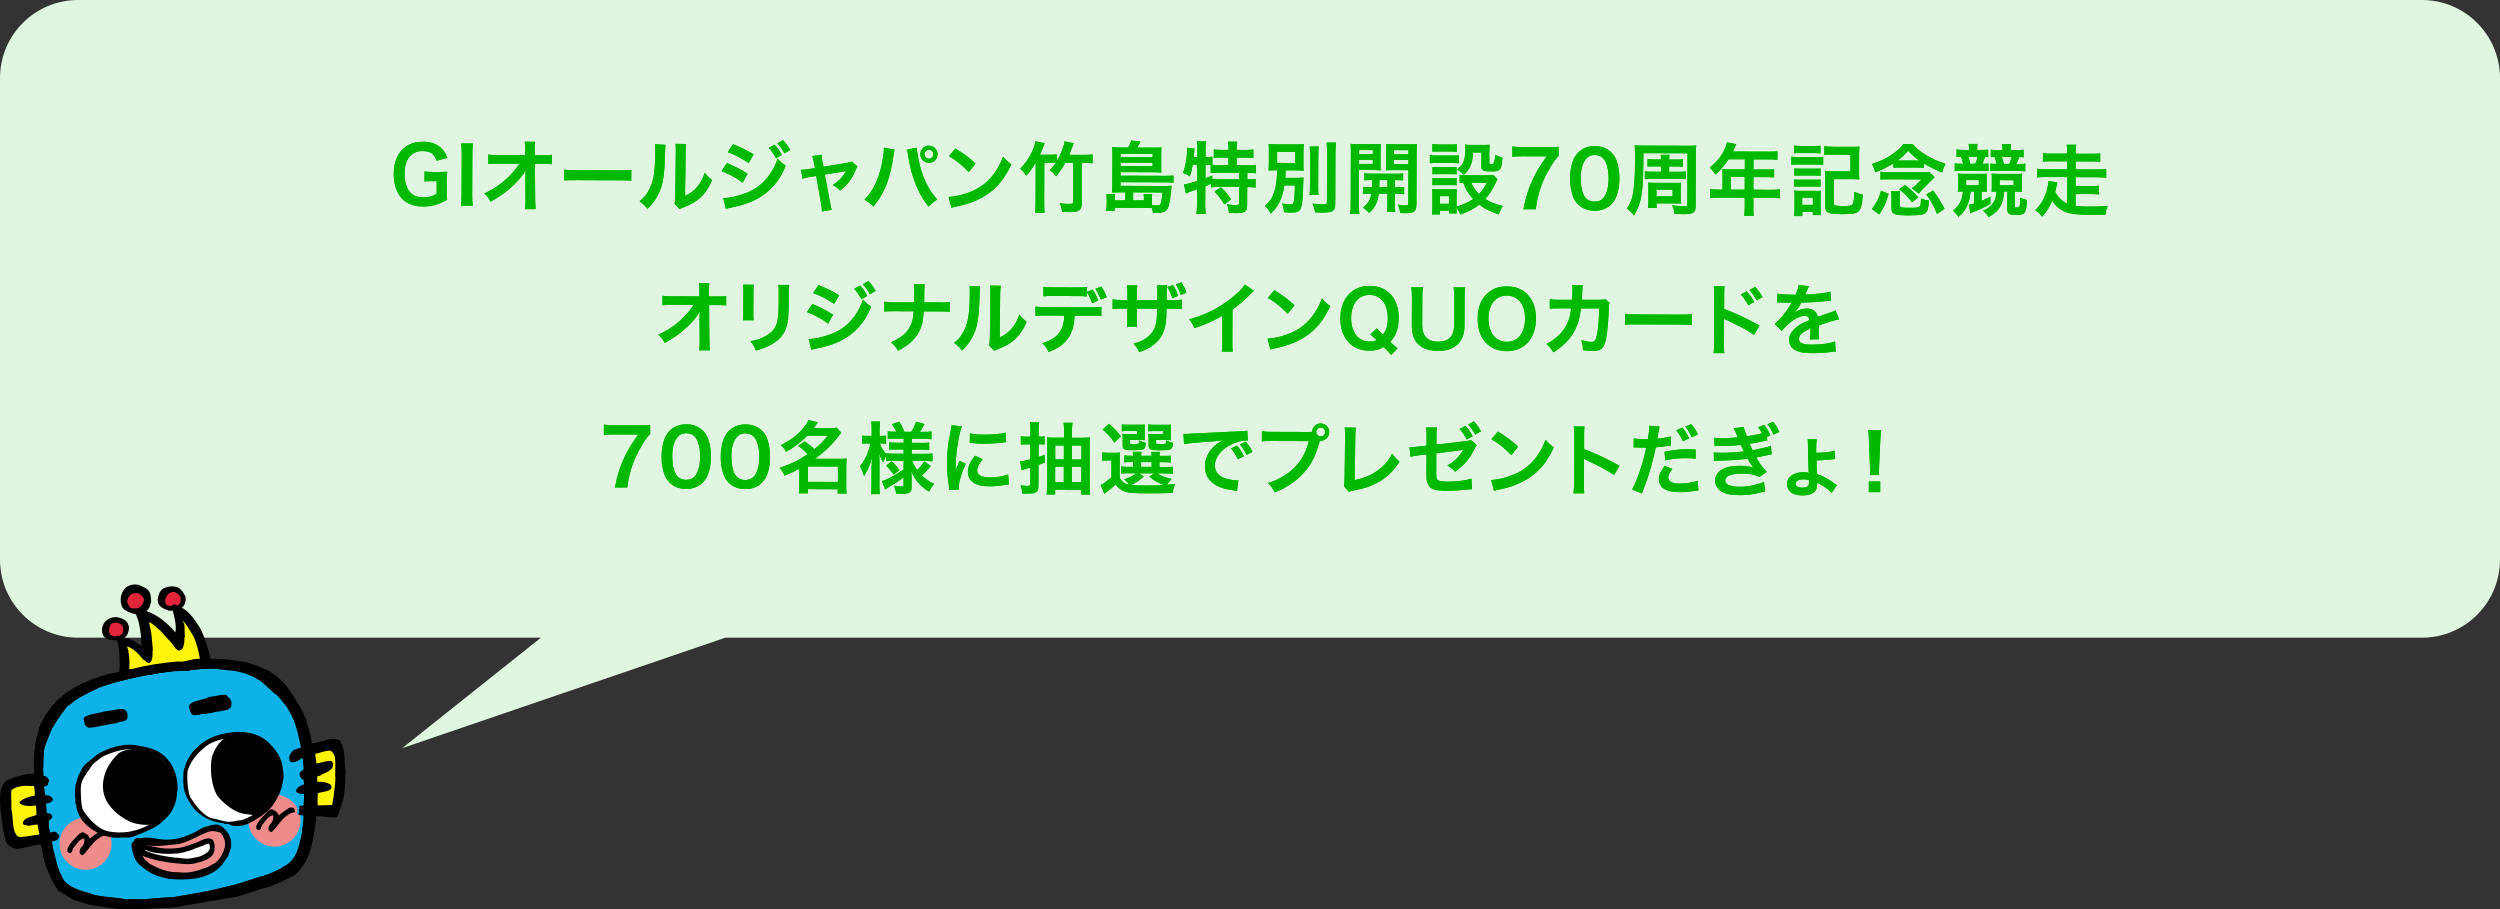 <?xml version="1.0" encoding="UTF-8"?>
<svg id="_レイヤー_2" data-name="レイヤー 2" xmlns="http://www.w3.org/2000/svg" viewBox="0 0 640 232.79">
  <rect x="0" y="0" width="640" height="232.79" fill="#333333" stroke="none"/>
  <defs>
    <style>
      .cls-1 {
        fill: #f08b8b;
      }

      .cls-2 {
        fill: #e0f6e0;
      }

      .cls-3 {
        fill: #fff;
      }

      .cls-4 {
        fill: #fff40a;
      }

      .cls-5 {
        fill: #00b900;
      }

      .cls-6 {
        fill: #e2253a;
      }

      .cls-7 {
        fill: #0cb2e8;
      }
    </style>
  </defs>
  <g id="design">
    <g>
      <path class="cls-2" d="M620,0H20C8.95,0,0,8.95,0,20v123.25C0,154.3,8.95,163.25,20,163.25h118.47l-35.52,28.28,82.72-28.28h434.33c11.05,0,20-8.95,20-20V20C640,8.95,631.05,0,620,0Z"/>
      <g>
        <g>
          <path class="cls-5" d="M114.35,48.53c0,1.18.01,1.72.13,2.6-1.42.78-2.14,1.09-3.21,1.37-.9.24-1.96.37-2.94.37-2.5,0-4.42-.79-5.67-2.32-1.21-1.44-1.87-3.61-1.86-6.09.01-3.18,1.14-5.62,3.22-7.01,1.24-.82,2.6-1.17,4.44-1.17,1.82,0,3.48.63,4.59,1.74.7.68,1.06,1.26,1.47,2.39l-2.74.73c-.65-1.82-1.61-2.47-3.67-2.47-1.18,0-2.28.43-3.04,1.21-1,1.04-1.49,2.52-1.5,4.56,0,2.06.45,3.62,1.34,4.69.82.96,1.9,1.39,3.48,1.39,1.36,0,2.38-.25,3.4-.89v-3.26s-1.07,0-1.07,0c-1.02,0-1.44.02-2.04.11v-2.58c.73.1,1.17.12,2.41.13h1.04c.92,0,1.5-.01,2.36-.07-.1.74-.14,1.36-.15,2.48v2.1Z"/>
          <path class="cls-5" d="M121.09,36.73c-.12.76-.16,1.38-.17,2.58l-.04,10.76c0,1.18.03,1.82.15,2.58h-3.04c.12-.77.17-1.41.17-2.59l.04-10.76c0-1.24-.03-1.78-.15-2.58h3.04Z"/>
          <path class="cls-5" d="M134.5,44.98c0-.1.04-1.12.06-1.44-.42.86-1.05,1.7-2.05,2.79-1.1,1.2-2.57,2.47-3.95,3.47-.78.56-1.44.98-2.97,1.83-.48-.94-.78-1.3-1.65-2.09,2.38-1.07,4.31-2.39,6.32-4.32,1.02-1,2.03-2.23,2.69-3.29l-5.48-.02c-1.5.02-1.74.01-2.46.09v-2.44c.77.14,1.11.14,2.53.15l6.92.02v-1.6q-.03-1.08-.11-1.84h2.64c-.06.53-.08.89-.09,1.71v.12s.03,1.62.03,1.62h2.02c1.34.01,1.66,0,2.36-.12v2.42c-.61-.06-1.07-.08-2.31-.09h-2.06s.07,9.28.07,9.28c.02.98.05,1.74.11,2.3h-2.72c.08-.57.12-1.11.13-1.93,0-.12,0-.22,0-.36l-.04-5.98v-.28Z"/>
          <path class="cls-5" d="M144.47,43.43c.88.12,1.26.14,3.24.15l10.66.04c1.98,0,2.36-.01,3.24-.13v2.78c-.81-.1-1.03-.1-3.27-.11l-10.62-.04c-2.24,0-2.46,0-3.26.09v-2.78Z"/>
          <path class="cls-5" d="M170.37,37.08q-.08.56-.21,4.48c-.15,3.9-.6,6.16-1.65,8.22-.69,1.38-1.45,2.4-2.77,3.69-.78-1-1.08-1.3-2.01-1.95.98-.8,1.46-1.33,2.07-2.29,1.45-2.29,1.92-4.87,1.94-10.48,0-1.1,0-1.28-.07-1.82l2.72.15ZM175.67,36.86c-.1.58-.12.92-.15,1.9l-.14,11.38c1.4-.66,2.2-1.25,3.07-2.27.92-1.08,1.51-2.17,1.97-3.65.7.9.96,1.16,1.87,1.89-.83,1.98-1.87,3.47-3.2,4.65-1.14.98-2.19,1.57-4.27,2.39-.44.16-.6.24-.86.36l-1.28-1.37c.14-.58.16-1.02.19-2.12l.14-11.28v-.6c0-.5-.02-.94-.07-1.32l2.72.05Z"/>
          <path class="cls-5" d="M186.07,41.75c2.06.83,3.6,1.63,5.31,2.74l-1.25,2.26c-1.6-1.19-3.37-2.15-5.41-2.94l1.35-2.06ZM185.14,50.71c1.52,0,3.7-.49,5.79-1.28,2.48-.95,4.19-2.25,5.8-4.36,1.09-1.46,1.71-2.65,2.34-4.43.82.86,1.12,1.12,2.07,1.79-.93,2.22-1.77,3.62-3.02,5.05-2.55,2.93-5.96,4.7-10.88,5.64-.72.14-1,.22-1.4.33l-.69-2.74ZM187.63,36.92c2.06.81,3.64,1.57,5.31,2.6l-1.29,2.2c-1.82-1.23-3.59-2.15-5.33-2.76l1.31-2.04ZM198.29,37.03c.82.86,1.2,1.38,1.87,2.63l-1.5.86c-.62-1.14-1.13-1.88-1.87-2.69l1.5-.79ZM200.83,39.26c-.58-1.06-1.09-1.78-1.81-2.59l1.42-.78c.8.82,1.28,1.46,1.85,2.51l-1.46.86Z"/>
          <path class="cls-5" d="M208.32,41.45c-.16-.86-.2-1.06-.38-1.5l2.38-.35c0,.4.06.84.19,1.54l.29,1.54,5.98-.98c.58-.08.92-.18,1.32-.34l1.4,1.27c-.18.26-.3.48-.5.96-.89,2.22-2.03,3.71-3.96,5.19-.72-.76-1.02-.98-1.86-1.43,1.48-.92,2.59-2.07,3.41-3.57q-.24.06-.74.14l-4.7.76,1.4,7.41q.2,1.1.37,1.62l-2.5.43c0-.52-.04-.96-.15-1.62l-1.33-7.47-1.72.27c-.7.12-1.18.24-1.76.43l-.41-2.28c.64,0,1.14-.06,1.9-.17l1.66-.27-.29-1.58Z"/>
          <path class="cls-5" d="M229.01,38.3c-.08.24-.12.46-.27,1.54-.41,2.72-.92,4.94-1.6,6.84-.91,2.46-1.94,4.25-3.56,6.17-.96-.92-1.28-1.17-2.27-1.73,1.2-1.2,2.03-2.41,2.88-4.25.87-1.86,1.57-4.34,1.9-6.85.12-.82.19-1.5.19-1.94,0-.06,0-.16,0-.28l2.74.51ZM234.69,37.82c.06,1.12.37,2.84.82,4.6.95,3.66,2.26,6.23,4.43,8.66-1.06.68-1.4.96-2.21,1.83-1.41-1.73-2.45-3.53-3.38-5.89-.85-2.1-1.54-4.79-1.88-7.29-.12-.76-.18-1.14-.28-1.44l2.48-.47ZM240.01,39.5c0,1.22-.99,2.2-2.21,2.19-1.2,0-2.2-1.01-2.19-2.21,0-1.22.99-2.2,2.21-2.19,1.22,0,2.2.99,2.19,2.21ZM236.67,39.49c0,.62.52,1.14,1.14,1.14s1.14-.52,1.14-1.14c0-.64-.5-1.14-1.14-1.14-.62,0-1.14.52-1.14,1.14Z"/>
          <path class="cls-5" d="M242.85,50.43c1.72-.09,4.1-.67,5.93-1.46,2.5-1.07,4.37-2.61,5.96-4.88.88-1.28,1.45-2.38,2.05-3.99.78.94,1.1,1.24,2.11,1.97-1.71,3.66-3.62,6.01-6.37,7.82-2.04,1.35-4.53,2.33-7.63,2.97-.8.16-.86.18-1.32.34l-.73-2.76ZM244.59,38.01c2.38,1.49,3.61,2.41,5.15,3.88l-1.73,2.17c-1.59-1.71-3.23-3.03-5.09-4.08l1.67-1.97Z"/>
          <path class="cls-5" d="M265.12,41.64c-.87,1.48-1.55,2.4-2.41,3.35-.44-.74-.92-1.3-1.53-1.79,1.95-1.93,3.64-4.97,3.88-7.03l2.38.51q-.14.3-.67,1.64c-.12.34-.26.64-.56,1.3h2.2c.92.01,1.58-.03,2.2-.11v1.66c.92-1.54,1.81-3.82,1.93-4.98l2.34.49c-.18.38-.26.62-.58,1.48-.2.58-.36.98-.58,1.48h3.8c.92.02,1.58-.02,2.2-.1v2.26c-.67-.08-1.33-.12-2.19-.13h-.56s-.04,10.42-.04,10.42c0,1.76-.69,2.22-3.39,2.21-.32,0-.84-.02-1.58-.07-.16-.86-.29-1.36-.65-2.2,1.08.12,1.78.17,2.34.17.86,0,1.08-.1,1.08-.54l.03-10h-2.04c-.83,1.47-1.59,2.59-2.37,3.49-.46-.68-.84-1.06-1.58-1.57.66-.7.94-1.04,1.49-1.88-.46-.04-.98-.06-1.62-.06h-1.3s-.03,10.2-.03,10.2c0,1.12.03,1.92.11,2.6h-2.46c.1-.81.15-1.59.15-2.63l.03-10.18h-.02Z"/>
          <path class="cls-5" d="M287.99,49.24h-1.72c-.74,0-1.08,0-1.6.03.04-.6.08-1.14.09-2.06l.03-7.74c0-.68-.04-1.24-.09-1.8.52.06.92.08,1.72.09h2.42c.34-.59.56-1.11.77-1.77l2.36.23c-.26.56-.56,1.12-.85,1.56h4.5c.8.02,1.24,0,1.72-.06-.06.48-.06.84-.07,1.54v3.3c-.01.64,0,1.1.04,1.6-.56-.04-1.06-.06-1.68-.07l-8.76-.03v.92s11.66.04,11.66.04c.86,0,1.36-.02,1.88-.09v1.86c-.61-.08-1.17-.1-1.93-.11l-11.62-.04v.94s11.56.04,11.56.04c.7,0,1.08-.02,1.5-.08-.02.18-.02.2-.04.4,0,.04-.02.14-.02.26q-.02.2-.12,1.22c-.15,1.5-.43,2.98-.65,3.58-.22.56-.62,1-1.14,1.24-.4.16-.96.24-1.9.23-.18,0-.44,0-.9-.02-.06-.46-.08-.62-.24-1.18q-.44-.02-1.14-.04c-.24-.02-.46-.02-.88-.02l-7.52-.03v.78s-2.18,0-2.18,0c.08-.52.12-.98.13-1.66v-1.38c0-.46-.03-.82-.09-1.22h2.22c-.06.33-.06.59-.06.99v.62s2.62,0,2.62,0v-2.06ZM286.87,42.52l8.2.03v-.9s-8.2-.03-8.2-.03v.9ZM295.08,40.24v-.86s-8.2-.03-8.2-.03v.86s8.2.03,8.2.03ZM292.84,51.32v-.64c0-.38-.04-.68-.07-1h2.18c-.04.21-.06.81-.06,1.23v1c0,.2,0,.22,0,.54.48.06,1,.1,1.42.1.56,0,.76-.14.9-.62.16-.54.33-1.58.41-2.66l-7.54-.03v2.06s2.77,0,2.77,0Z"/>
          <path class="cls-5" d="M305.33,42.22c-.18,1.08-.39,1.9-.73,2.94-.58-.44-1.04-.66-1.74-.91.63-1.62,1.03-3.96,1.04-5.94,0-.12-.02-.26-.04-.5l1.96.25c-.08.36-.08.4-.12,1.02l-.04.3-.06.82h.92s0-2.36,0-2.36c0-.6-.04-1.1-.13-1.64h2.36c-.08.53-.12.99-.13,1.65v2.36s.15,0,.15,0c.72,0,1.16-.04,1.6-.11v2.1c.61.04,1.11.06,1.83.07h2.28s0-1.93,0-1.93h-1.68c-.82,0-1.46.03-2.06.09v-2.18c.59.08,1.17.12,2.07.13h1.68s0-.62,0-.62c0-.58-.04-1-.12-1.5h2.32c-.08.47-.1.89-.1,1.49v.64s2.16,0,2.16,0c.9,0,1.5-.04,2.1-.11v2.18c-.61-.06-1.25-.11-2.11-.11h-2.16s0,1.93,0,1.93h2.7c1,.01,1.74-.02,2.26-.08v2.16c-.63-.08-1.37-.12-2.11-.13h-.12v1.68s.17,0,.17,0c.96,0,1.46-.02,1.96-.09v2.2c-.63-.08-1.17-.12-1.97-.13h-.18s-.02,4.78-.02,4.78c0,1.5-.65,1.9-2.97,1.89-.34,0-1.08-.02-1.7-.07-.06-.92-.22-1.52-.51-2.2,1.14.16,1.8.23,2.34.23.64,0,.76-.1.76-.6v-4.04s-5.23-.02-5.23-.02c-.84,0-1.32.02-1.96.11v-.92c-.56.26-.92.42-1.44.63l-.02,4.76c0,.88.03,1.64.11,2.32h-2.36c.08-.47.14-1.43.15-2.33v-3.98c-.47.18-.91.34-1.33.48-1.06.38-1.3.48-1.52.57l-.49-2.28c.72-.08,1.52-.29,3.36-.89v-4.12s-1.17,0-1.17,0ZM308.6,45.63c.78-.3,1.04-.4,1.72-.69l.02.88c.46.04,1.04.06,1.92.07l4.98.02v-1.68s-5.04-.02-5.04-.02c-1.06,0-1.66.01-2.26.11v-2.06c-.43-.02-.69-.02-1.01-.02h-.32s-.01,3.4-.01,3.4ZM312.56,47.96c1.02.94,1.77,1.83,2.61,3.07l-1.74,1.31c-.8-1.34-1.37-2.1-2.53-3.29l1.66-1.09Z"/>
          <path class="cls-5" d="M328.8,47.46c-.29,1.82-.59,2.9-1.15,4.08-.62,1.26-1.23,2.08-2.33,3.13-.52-.96-.76-1.26-1.49-1.97,1.62-1.39,2.33-2.75,2.78-5.25.23-1.26.31-2.22.35-3.86-1.18,0-1.58.01-2.22.07.06-.7.08-1.16.09-2.18v-2.42c.01-1.02,0-1.44-.06-2.2.62.08,1.34.1,2.5.11h4.04c1.28.02,1.9,0,2.46-.08-.06.7-.08,1.14-.09,2.12v2.6c-.01,1.22,0,1.62.06,2.08-.66-.06-1.38-.08-2.52-.09h-2.1c-.02,1.07-.04,1.17-.09,1.93h2.76c.82.01,1.36,0,1.9-.08-.04.4-.04.6-.07,1.4,0,2.78-.22,5.24-.52,6.2-.34,1.08-.88,1.38-2.61,1.37-.44,0-.9-.02-1.78-.11-.06-.9-.19-1.48-.49-2.2.94.14,1.5.21,2.1.21.56,0,.78-.14.86-.54.18-.84.29-2.24.31-4.32h-2.7ZM326.93,41.71l4.64.02v-2.86s-4.63-.02-4.63-.02v2.86ZM337.61,37.53c-.1.66-.12,1.26-.13,2.44l-.03,7.56c0,1.28.01,1.78.09,2.38h-2.3c.08-.59.1-1.01.11-2.35l.03-7.6c0-1.14-.03-1.82-.11-2.44h2.34ZM342.02,36.52c-.1.8-.14,1.58-.15,2.72l-.04,12.78c0,2.02-.57,2.42-3.49,2.41-.44,0-.72-.02-1.66-.07-.16-.88-.33-1.48-.67-2.24,1.16.14,2.14.21,2.72.21.76,0,.96-.12.96-.6l.04-12.5c0-.96-.03-1.84-.13-2.72h2.42Z"/>
          <path class="cls-5" d="M347.88,52.31c0,1.18.03,1.86.11,2.44h-2.34c.08-.59.12-1.25.13-2.49l.04-13.2c0-1.04-.01-1.6-.07-2.24.56.06,1.08.08,2.06.09h3.64c1.04.02,1.5,0,2.04-.06-.04.58-.06,1.16-.07,1.86v3.08c-.01.9,0,1.28.04,1.8-.52-.04-1.14-.06-1.84-.07h-3.72s-.03,8.79-.03,8.79ZM347.91,41.96h3.54s0-1.07,0-1.07h-3.54s0,1.07,0,1.07ZM347.92,39.46h3.54s0-1.05,0-1.05h-3.54s0,1.05,0,1.05ZM351.24,47.92c.04-.7.04-.92.05-1.84-.92,0-1.46.02-2,.07v-1.8c.55.08,1.09.1,2.03.11l5.8.02c.98,0,1.52-.02,2.08-.09v1.8c-.55-.06-1.09-.08-2.09-.09v1.84s.29,0,.29,0c1,0,1.5-.01,2.06-.07v1.84c-.61-.08-1.11-.1-2.07-.11h-.3v2.96c-.01.92,0,1.26.08,1.7h-2.1c.08-.49.1-.85.11-1.73v-2.94s-2.23,0-2.23,0c-.23,2.12-.89,3.44-2.44,4.93-.52-.56-.92-.9-1.6-1.38,1.34-1.04,1.91-1.93,2.15-3.55-1.04,0-1.6.01-2.12.09v-1.84c.57.06,1.07.08,2.09.09h.2ZM353.14,46.08q0,.9-.05,1.84h2.1s0-1.83,0-1.83h-2.06ZM362.6,52.34c0,1.78-.61,2.24-2.85,2.23-.36,0-.64,0-1.3-.04-.12-.9-.22-1.34-.53-2.12.72.1,1.36.17,1.84.17.64,0,.76-.08.76-.52l.03-8.5h-3.92c-.7-.02-1.34,0-1.82.04.04-.58.04-.9.05-1.8v-3.08c.01-.76,0-1.28-.04-1.86.56.06,1.02.08,2.04.09h3.82c1,.02,1.5,0,2.06-.06-.06.74-.08,1.22-.09,2.22l-.04,13.24ZM356.84,41.99h3.72s0-1.07,0-1.07h-3.72s0,1.07,0,1.07ZM356.84,39.49h3.72s0-1.05,0-1.05h-3.72s0,1.05,0,1.05Z"/>
          <path class="cls-5" d="M366.06,39.7c.48.08.86.1,1.62.11h4.12c.84.02,1.18,0,1.62-.06v2.06c-.43-.06-.69-.08-1.53-.08h-4.22c-.72-.02-1.14,0-1.62.06v-2.08ZM383.34,45.88q-.12.2-.4.82c-.87,1.86-1.61,3.04-2.71,4.21,1.36.87,2.28,1.23,4.45,1.84-.46.8-.72,1.32-1.01,2.14-2.34-.81-3.64-1.45-4.99-2.52-1.34,1.06-2.77,1.81-4.81,2.54-.32-.72-.6-1.18-1.02-1.7,0,.68.02.92.08,1.42h-1.98s0-.69,0-.69h-2.34s0,.95,0,.95h-2.04c.08-.63.12-1.27.13-1.99v-2.94c.01-.64,0-1.1-.08-1.58.5.04.92.06,1.54.07h3.44c.78.01,1,.01,1.34-.04-.06.44-.06.7-.06,1.46v3c1.77-.51,3.07-1.11,4.26-1.93-1.21-1.28-1.79-2.25-2.57-4.15-.4.02-.58.02-.9.08v-2.12c.41.08.77.1,1.29.1l5.9.02c.76,0,1.12-.02,1.4-.08l1.1,1.08ZM366.71,36.89c.54.08.86.1,1.68.11h2.88c.82.01,1.14,0,1.68-.08v1.94c-.55-.06-.97-.08-1.69-.09h-2.88c-.72-.01-1.18,0-1.68.06v-1.94ZM366.72,45.57c.38.04.68.06,1.32.06h3.56c.66.01.92,0,1.28-.04v1.86c-.47-.06-.67-.06-1.33-.06h-3.54c-.62-.01-.88,0-1.3.04v-1.86ZM366.73,42.75c.38.04.68.06,1.32.06h3.56c.66.01.92,0,1.28-.04v1.86c-.45-.04-.69-.06-1.29-.06h-3.56c-.64-.01-.92,0-1.32.04v-1.86ZM368.62,52.18h2.34s0-1.97,0-1.97h-2.34s0,1.97,0,1.97ZM377.08,39.04c-.07,1.74-.27,2.68-.83,3.8-.4.78-.79,1.28-1.49,1.9-.58-.56-1.16-1.02-1.74-1.39,1.58-1.15,2.09-2.37,2.1-4.99,0-.62-.02-.82-.1-1.34.52.06.96.08,1.58.08h3.06c.7.01,1.18,0,1.7-.06-.06.44-.08.96-.09,1.7v2.96c-.01.26.13.34.61.34q.8,0,.93-2.4c.6.32,1.12.54,1.8.73-.25,3.28-.47,3.52-3.01,3.51-1.94,0-2.36-.25-2.36-1.31v-3.52s-2.17,0-2.17,0ZM376.64,46.78c.5,1.16,1.05,1.96,1.99,2.89.86-.9,1.29-1.5,1.99-2.87h-3.98Z"/>
          <path class="cls-5" d="M399,39.9c-.64.62-1.23,1.44-2.09,2.87-2.13,3.53-3.2,6.59-3.76,10.81h-3.16c.67-3.35,1.28-5.27,2.45-7.74.93-1.98,1.75-3.33,3.52-5.81l-6.18-.02c-1.18,0-1.8.03-2.62.13v-2.64c.93.1,1.57.15,2.75.15l6.36.02c1.5,0,2.02-.01,2.74-.09v2.32Z"/>
          <path class="cls-5" d="M404,52.31c-.6-.6-1.06-1.3-1.31-2.02-.51-1.42-.77-2.98-.76-4.6,0-2.12.5-4.32,1.24-5.54,1.09-1.8,2.89-2.77,5.11-2.76,1.7,0,3.16.57,4.22,1.63.6.6,1.06,1.3,1.31,2.03.51,1.4.77,3,.76,4.64,0,2.46-.56,4.62-1.5,5.92-1.13,1.56-2.79,2.35-4.87,2.34-1.7,0-3.14-.57-4.2-1.63ZM410.38,50.8c.9-.94,1.41-2.8,1.42-5.14,0-2.32-.49-4.14-1.38-5.13-.48-.54-1.28-.84-2.18-.85-.96,0-1.66.31-2.24,1.01-.88,1.04-1.33,2.68-1.34,4.86,0,2.1.37,3.84,1,4.76.62.88,1.46,1.3,2.56,1.31.88,0,1.66-.29,2.16-.83Z"/>
          <path class="cls-5" d="M432.11,37.31c1.06,0,1.56-.01,2.12-.07-.08.72-.11,1.24-.11,2.26l-.04,13.26c0,1.68-.61,2.08-3.17,2.07-.42,0-1.26-.02-2.2-.07-.12-.82-.28-1.38-.61-2.18,1.28.14,2.26.21,2.92.21.84,0,.94-.04.94-.48l.04-13.06-11.3-.04v2.28c-.03,5.2-.28,8.18-.88,10.22-.41,1.4-.75,2.16-1.53,3.44-.48-.64-1.02-1.2-1.79-1.77.68-.96,1.09-1.86,1.37-2.98.47-1.9.7-4.94.71-9.74,0-2.02-.01-2.56-.09-3.48.62.06,1.1.08,2.12.09l11.5.04ZM425.23,42.59h-1.94c-.64,0-1.12,0-1.52.07v-1.92c.47.06.89.08,1.55.08h1.9c0-.65-.02-.77-.06-1.19h2.22c-.06.41-.06.57-.08,1.21h2.02c.62,0,1.04,0,1.52-.07v1.92c-.43-.06-.89-.08-1.53-.08h-2.02s0,1.37,0,1.37h2.48c.86.01,1.38,0,1.8-.09v1.98c-.51-.06-.99-.08-1.81-.09l-6.88-.02c-.8,0-1.32.02-1.8.07v-1.98c.47.08.87.1,1.83.11h2.32s0-1.37,0-1.37ZM430.25,50.8c0,.56.02,1.04.06,1.34-.54-.04-.92-.06-1.5-.07l-4.74-.02v1.2s-2.18,0-2.18,0c.08-.46.1-.92.1-1.6v-3.56c.01-.66,0-.96-.06-1.36.66.06.84.06,1.48.07l5.36.02c.88,0,1.1,0,1.56-.05-.04.42-.06.74-.07,1.4v2.64ZM424.05,50.24h4.14s0-1.69,0-1.69h-4.14s0,1.69,0,1.69Z"/>
          <path class="cls-5" d="M440.97,44.46c0-.44-.02-.74-.06-1.16.42.04.86.06,1.4.07h4.36s0-2.59,0-2.59h-4.18c-1.05,1.6-2.03,2.76-3.31,3.92-.58-.86-.8-1.12-1.47-1.79,2.05-1.73,3.09-3.05,3.92-5.01.28-.64.42-1.06.49-1.46l2.38.49c-.12.24-.16.3-.3.6-.02.06-.22.48-.58,1.26l9.36.03c.94,0,1.44-.02,2.04-.09v2.18c-.63-.08-1.15-.1-2.05-.11h-4.08s0,2.59,0,2.59h3.22c.92.01,1.46,0,2.06-.08v2.12c-.61-.06-1.15-.08-2.01-.09h-3.28s-.01,3.23-.01,3.23l4.64.02c.92,0,1.56-.04,2.18-.11v2.28c-.63-.08-1.33-.12-2.19-.13l-4.64-.02v2.5c-.01,1.02,0,1.56.1,2.14h-2.44c.08-.59.12-1.13.13-2.19v-2.46s-6.71-.02-6.71-.02c-.88,0-1.52.04-2.18.11v-2.28c.65.08,1.29.12,2.19.13h1.02s.01-4.08.01-4.08ZM446.65,48.56v-3.24s-3.59-.01-3.59-.01v3.24s3.59.01,3.59.01Z"/>
          <path class="cls-5" d="M458.6,40.1c.48.08.86.1,1.6.11l4.94.02c.82,0,1.16-.02,1.6-.08v2.06c-.43-.06-.71-.08-1.53-.08l-5.02-.02c-.7,0-1.12.02-1.6.07v-2.08ZM459.27,55.3c.08-.62.12-1.26.13-1.96v-2.96c.01-.64,0-1.08-.08-1.58.5.04.8.06,1.56.07h3.92c.78.02,1,.02,1.34-.04-.06.44-.06.7-.07,1.44v3.36c-.01.48.02,1.08.06,1.42h-2.04s0-.81,0-.81h-2.7s0,1.07,0,1.07h-2.12ZM459.29,37.26c.54.08.86.1,1.66.11h3.44c.8.01,1.12,0,1.66-.08v1.98c-.57-.06-.93-.08-1.67-.09h-3.44c-.72-.01-1.16,0-1.66.06v-1.98ZM459.34,45.94c.4.04.66.06,1.32.06h4.12c.66.02.92,0,1.28-.04v1.86c-.47-.06-.67-.06-1.33-.06h-4.1c-.6-.02-.92,0-1.3.04v-1.86ZM459.35,43.12c.4.04.66.06,1.32.06h4.12c.66.02.92,0,1.28-.04v1.86c-.45-.04-.69-.06-1.29-.06h-4.12c-.64-.02-.92,0-1.32.04v-1.86ZM461.36,52.45h2.74s0-1.87,0-1.87h-2.74s0,1.87,0,1.87ZM469.48,52.02c0,.4.1.52.46.6.38.08.98.12,1.76.13,1.58,0,2.2-.09,2.5-.39.3-.3.44-1.2.49-3.26.76.36,1.52.62,2.2.75-.17,2.32-.39,3.34-.93,4.06-.52.7-1.58.92-4.32.91-3.66-.01-4.38-.33-4.37-2.04l.02-7.06c0-.96-.02-1.34-.07-1.96.6.06,1.14.08,2,.09l4.5.02v-4.24s-4.61-.02-4.61-.02c-.88,0-1.48.04-2.08.09v-2.26c.65.08,1.27.12,2.11.13l4.84.02c.88,0,1.46-.01,2.04-.07-.06.7-.08,1.06-.09,2.02v4.42c-.02.84,0,1.4.06,1.98-.64-.06-1.1-.08-2-.09h-4.48s-.02,6.19-.02,6.19Z"/>
          <path class="cls-5" d="M479.19,53.49c1.23-1.54,1.79-2.63,2.36-4.65l1.94.79c-.83,2.64-1.23,3.52-2.42,5.29l-1.88-1.43ZM484.71,41.81c-1.56.99-2.83,1.61-4.63,2.28-.26-.92-.42-1.32-.85-2.12,2.06-.65,3.59-1.37,5.07-2.38,1.3-.88,2.27-1.75,2.99-2.71h2.36c.9,1.07,1.85,1.88,3.31,2.76,1.58.97,3.23,1.73,5.07,2.3-.5,1.02-.58,1.22-.85,2.22-1.72-.69-3.26-1.45-4.69-2.32v1.14c-.46-.06-1.02-.08-1.62-.09h-4.5c-.64-.02-1.1,0-1.66.06v-1.14ZM481.41,43.96c.48.06.82.08,1.54.09l9.2.03c.86,0,1.28-.02,1.76-.07l1.36,1.38c-.32.26-.4.34-.72.68l-2.25,2.25c-.58.6-.72.74-1.12,1.24l-1.76-1.37c.5-.34.92-.68,1.26-1.02l1.24-1.24-8.4-.03c-1.08,0-1.58.01-2.12.09v-2.04ZM486.32,52.43c0,.68.24.76,2.44.77,2.94,0,2.98,0,3.01-2.35.86.3,1.2.38,2.04.47-.19,2.22-.33,2.72-.91,3.2-.36.3-.74.44-1.54.51-.52.06-1.78.11-2.7.11-1.84,0-2.92-.09-3.42-.27-.8-.28-1.04-.7-1.03-1.8v-2.38c.01-.86,0-1.24-.09-1.78h2.32c-.08.47-.1.69-.1,1.33v2.2ZM490.86,41.11q.14,0,.5,0c-1.02-.7-2-1.55-2.87-2.51-.9,1.02-1.67,1.74-2.69,2.49.28,0,.38,0,.58,0h4.48ZM489.48,51.79c-1.21-1.56-1.85-2.23-3.31-3.35l1.52-1.08c1.46,1.15,2.09,1.75,3.39,3.15l-1.6,1.28ZM495.91,54.79c-.93-2.2-1.43-3.13-2.78-5.03l1.76-.97c1.22,1.64,1.89,2.73,2.92,4.67l-1.91,1.33Z"/>
          <path class="cls-5" d="M504.47,49.02c-.15,1.64-.39,2.6-.95,3.78-.52,1.12-1.15,1.9-2.15,2.71-.5-.7-.86-1.1-1.41-1.62,1.6-1.16,2.43-2.71,2.56-4.87q-.76.02-1.32.06c.06-.38.08-.76.08-1.34v-1.98c0-.6-.01-.92-.07-1.32.54.06.84.06,1.76.07h4.08c.82.02,1.1,0,1.64-.04-.06.36-.08.6-.08,1.28v2c0,.78,0,1.02.05,1.34q-.6-.04-1.36-.04v2.38c.77-.34,1.29-.6,2.22-1.07l.05,1.82c-.84.52-1.62.92-2.99,1.51-.56.26-.78.34-1.56.63q-.32.12-.62.26l-.39-2.14c.22-.02.8-.16,1.36-.34v-3.06s-.89,0-.89,0ZM504.07,38.09c0-.5-.04-.82-.1-1.24h2.28c-.08.35-.1.67-.1,1.25v.28s1.36,0,1.36,0c.66,0,1-.02,1.46-.08v1.92c-.09-.02-.15-.02-.19-.02q-.18-.02-.36-.02t-.26-.02c-.2.62-.46,1.32-.71,1.78h.12c.66,0,1.02-.02,1.48-.07v1.92c-.41-.04-.77-.06-1.45-.06l-5.32-.02c-.98,0-1.36.02-1.86.09v-1.98c.47.08.89.1,1.97.11h.16c-.14-.7-.26-1.1-.53-1.78-.46,0-.76.02-1.14.08v-1.96c.57.08.97.1,1.93.11h1.26s0-.28,0-.28ZM503.33,47.37h3.26s0-1.27,0-1.27h-3.26s0,1.27,0,1.27ZM505.67,41.94c.28-.58.44-1.06.61-1.78h-2.38c.18.55.3.97.49,1.77h1.28ZM513.07,49.04c-.21,1.88-.43,2.72-.99,3.78-.6,1.1-1.47,1.9-2.95,2.71-.52-.72-.82-1.04-1.47-1.57,1.1-.52,1.78-1.01,2.33-1.69.72-.86,1.01-1.7,1.11-3.24q-.76.02-1.26.04c.04-.34.06-.58.06-1.34v-2c0-.64,0-.92-.07-1.28.5.04.9.06,1.66.07h4.4c.88.02,1.24,0,1.78-.04-.06.44-.08.68-.08,1.32v1.98c0,.6.01.98.07,1.34-.48-.04-1-.06-1.7-.07h-.16s-.01,3.68-.01,3.68c0,.3.12.4.5.4.48,0,.66-.08.74-.34.1-.34.16-1.08.17-2.18.84.34,1.02.42,1.72.59-.11,1.98-.27,2.72-.63,3.22-.34.44-1.06.64-2.32.63-1.56,0-2.1-.39-2.1-1.45l.02-4.56h-.8ZM512.65,38.12c0-.5-.02-.82-.1-1.24h2.28c-.06.35-.1.69-.1,1.25v.28s1.4,0,1.4,0c.92,0,1.36-.02,1.92-.09v1.96c-.35-.06-.67-.08-1.13-.08-.28.82-.4,1.16-.71,1.78h.3c1.08,0,1.5-.01,1.96-.09v1.98c-.39-.06-1.05-.1-1.87-.11l-5.64-.02c-.66,0-1.06.02-1.44.06v-1.92c.47.06.83.08,1.49.08h.12c-.12-.6-.32-1.22-.53-1.78-.5.02-.58.02-.96.06v-1.92c.47.06.81.08,1.47.08h1.54s0-.27,0-.27ZM511.92,46.12v1.28s3.58.01,3.58.01v-1.28s-3.58-.01-3.58-.01ZM514.38,41.97c.28-.6.38-.88.63-1.78h-2.54c.2.55.34,1.05.49,1.77h1.42Z"/>
          <path class="cls-5" d="M529.24,45.34l-5.48-.02c-.88,0-1.54.03-2.26.11v-2.22c.63.08,1.31.12,2.27.13l5.38.02v-2.06s-4.01-.01-4.01-.01c-.94,0-1.58.03-2.14.09v-2.16c.63.08,1.19.1,2.15.11h4.02s0-.49,0-.49c0-.86-.01-1.3-.11-1.78h2.46c-.1.53-.14.95-.15,1.79v.5s4.18.01,4.18.01c.96,0,1.5-.01,2.1-.09v2.16c-.59-.06-1.19-.1-2.11-.11h-4.18s0,2.05,0,2.05l5.56.02c1,0,1.64-.03,2.26-.11v2.22c-.73-.08-1.39-.12-2.27-.13l-5.54-.02v2.3s3.93.01,3.93.01c1.04,0,1.46-.02,2.04-.11v2.24c-.57-.08-1.17-.1-2.05-.11h-3.94s-.01,3.03-.01,3.03c1,.12,2.16.19,3.64.19,1.74,0,2.92-.05,4.58-.2-.36.98-.49,1.48-.59,2.3-1.96.05-2.12.05-2.94.05-3.16-.01-5.6-.24-6.82-.62-1.54-.51-3.08-1.71-3.85-3.05-.63,1.5-1.37,2.72-2.54,4.09-.64-.8-.98-1.12-1.79-1.63,1.14-1.14,1.97-2.37,2.55-3.89.46-1.22.79-2.62.83-3.62l2.26.35q-.08.36-.35,1.64c-.06.24-.12.48-.2.82.74,1.34,1.77,2.37,3.09,2.99l.02-6.78Z"/>
          <path class="cls-5" d="M179.09,81.13c0-.1.04-1.12.06-1.44-.42.86-1.05,1.7-2.05,2.79-1.1,1.2-2.57,2.47-3.95,3.47-.78.56-1.44.98-2.97,1.83-.48-.94-.78-1.3-1.65-2.09,2.38-1.07,4.31-2.39,6.32-4.32,1.02-1,2.03-2.23,2.69-3.29l-5.48-.02c-1.5.02-1.74.01-2.46.09v-2.44c.77.14,1.11.14,2.53.15l6.92.02v-1.6q-.03-1.08-.11-1.84h2.64c-.06.53-.08.89-.09,1.71v.12s.03,1.62.03,1.62h2.02c1.34.01,1.66,0,2.36-.12v2.42c-.61-.06-1.07-.08-2.31-.09h-2.06s.07,9.28.07,9.28c.02.98.05,1.74.11,2.3h-2.72c.08-.57.12-1.11.13-1.93,0-.12,0-.22,0-.36l-.04-5.98v-.28Z"/>
          <path class="cls-5" d="M192.96,72.9c-.08.56-.08.74-.09,1.8l-.02,5.52c0,1,0,1.26.07,1.76h-2.74c.06-.47.1-1.09.11-1.81l.02-5.5c0-1.02-.02-1.28-.07-1.8l2.72.03ZM202.04,72.95c-.08.5-.1.72-.11,1.86v2.7c-.04,3.12-.19,4.8-.55,6.06-.59,2-1.87,3.49-3.96,4.65-1.06.6-2.06.99-3.91,1.53-.36-.98-.56-1.32-1.39-2.39,1.96-.37,3.12-.79,4.33-1.59,1.88-1.23,2.55-2.45,2.78-5.09.08-.86.11-1.74.11-3.34v-2.5c.01-1.02,0-1.44-.08-1.9h2.78Z"/>
          <path class="cls-5" d="M207.94,77.83c2.06.83,3.6,1.63,5.31,2.74l-1.25,2.26c-1.6-1.19-3.37-2.15-5.41-2.94l1.35-2.06ZM207.01,86.79c1.52,0,3.7-.49,5.79-1.28,2.48-.95,4.19-2.25,5.8-4.36,1.09-1.46,1.71-2.66,2.34-4.43.82.86,1.12,1.12,2.07,1.79-.93,2.22-1.77,3.61-3.02,5.05-2.55,2.93-5.96,4.7-10.88,5.64-.72.14-1,.22-1.4.33l-.69-2.74ZM209.5,72.99c2.06.81,3.64,1.57,5.31,2.6l-1.29,2.2c-1.82-1.23-3.59-2.15-5.33-2.76l1.31-2.04ZM220.16,73.11c.82.86,1.2,1.38,1.87,2.63l-1.5.86c-.62-1.14-1.13-1.88-1.87-2.69l1.5-.79ZM222.69,75.34c-.58-1.06-1.09-1.78-1.81-2.59l1.42-.78c.8.82,1.28,1.46,1.85,2.51l-1.46.86Z"/>
          <path class="cls-5" d="M240.55,77.44c1.4,0,1.82-.01,2.6-.13v2.52c-.73-.08-1.25-.1-2.57-.11h-4.1c-.19,2.77-.53,4.09-1.46,5.62-1.11,1.82-2.51,3.05-5.12,4.46-.68-1.14-.98-1.5-1.81-2.17,2.4-1.03,3.93-2.27,4.83-3.92.6-1.08.83-1.98.99-4.02l-4.96-.02c-1.32,0-1.84.01-2.56.09v-2.52c.79.12,1.23.14,2.61.15l5.04.02c.02-.84.02-1.2.02-1.56v-1.18c0-.86-.01-1.38-.09-1.92h2.76c-.08.65-.08.67-.11,1.93l-.02,1.2q-.02,1.32-.02,1.54h3.96Z"/>
          <path class="cls-5" d="M250.9,73.35q-.08.56-.21,4.48c-.15,3.9-.6,6.16-1.65,8.22-.69,1.38-1.45,2.4-2.77,3.69-.78-1-1.08-1.3-2.01-1.95.98-.8,1.46-1.33,2.07-2.29,1.45-2.3,1.92-4.88,1.94-10.48,0-1.1,0-1.28-.07-1.82l2.72.15ZM256.2,73.13c-.1.58-.12.92-.15,1.9l-.14,11.38c1.4-.66,2.2-1.25,3.07-2.27.92-1.08,1.51-2.18,1.97-3.65.7.9.96,1.16,1.87,1.89-.83,1.98-1.87,3.47-3.2,4.65-1.14.98-2.19,1.57-4.27,2.39-.44.16-.6.24-.86.36l-1.28-1.36c.14-.58.16-1.02.19-2.12l.14-11.28v-.6c0-.5-.01-.94-.07-1.32l2.72.05Z"/>
          <path class="cls-5" d="M275.11,80.8c-.11,2.3-.55,3.96-1.42,5.38-1.07,1.76-2.53,2.85-5.23,3.92-.52-1.04-.77-1.4-1.63-2.23,2.38-.73,3.91-1.79,4.75-3.3.52-.92.83-2.18.89-3.78l-4.86-.02c-1.36,0-1.82.01-2.54.09v-2.38c.77.12,1.21.14,2.59.15l11.7.04c1.36,0,1.82-.01,2.58-.13v2.38c-.73-.08-1.19-.1-2.55-.11h-4.28ZM279.72,74.15c.76,1.16.99,1.64,1.39,2.81l-1.54.63c-.36-1.08-.65-1.68-1.31-2.75v1.06c-.66-.08-1.14-.1-2.54-.11l-6.06-.02c-1.4,0-1.88.01-2.54.09v-2.44c.75.12,1.15.14,2.59.15l5.98.02c1.44,0,1.84-.01,2.58-.13v1.24s1.46-.56,1.46-.56ZM281.81,76.7c-.4-1.04-.67-1.62-1.37-2.75l1.48-.58c.76,1.14,1.03,1.66,1.39,2.69l-1.5.63Z"/>
          <path class="cls-5" d="M296.25,76.83l.02-.9v-.64c0-1.32-.01-1.76-.09-2.24h2.58c-.06.49-.08.57-.08,1.37q0,1.22-.03,2.42h1.28c1.42,0,1.82,0,2.6-.13v2.44c-.71-.08-1.25-.1-2.57-.11h-1.34c-.05,2.38-.05,2.52-.15,3.28-.29,2.56-1.15,4.26-2.9,5.73-1.08.92-2.07,1.43-3.91,2.09-.38-.86-.64-1.24-1.49-2.13,1.9-.57,2.86-1.05,3.83-1.89,1.36-1.17,1.95-2.49,2.14-4.79.04-.44.04-.92.09-2.3l-5.18-.02v2.98c-.01.84,0,1.16.06,1.68h-2.6c.06-.45.08-.97.09-1.73v-2.94s-1.21,0-1.21,0c-1.32,0-1.86.01-2.56.09v-2.44c.79.12,1.19.14,2.61.15h1.18s0-2,0-2c0-.84-.02-1.26-.09-1.78h2.62c-.08.67-.08.71-.09,1.71v2.08s5.19.02,5.19.02ZM300.3,72.96c.62.96.92,1.62,1.29,2.79l-1.48.56c-.34-1.06-.73-1.94-1.27-2.83l1.46-.52ZM302.27,75.51c-.34-.98-.73-1.86-1.23-2.72l1.4-.52c.6.92.95,1.68,1.27,2.64l-1.44.6Z"/>
          <path class="cls-5" d="M320.98,74.45c-.34.3-.44.38-.74.7-1.51,1.55-3.01,2.85-4.73,4.1l-.03,8.54c0,1.1.01,1.68.09,2.22h-2.8c.1-.59.12-.99.13-2.17l.02-7.04c-2.35,1.39-3.47,1.91-7.15,3.22-.42-1.04-.64-1.38-1.33-2.29,3.96-1.07,7.33-2.72,10.52-5.17,1.79-1.37,3.15-2.75,3.73-3.73l2.3,1.61Z"/>
          <path class="cls-5" d="M324.49,86.71c1.72-.09,4.1-.67,5.93-1.46,2.5-1.07,4.37-2.61,5.96-4.88.88-1.28,1.45-2.38,2.05-3.99.78.94,1.09,1.24,2.11,1.97-1.71,3.65-3.62,6.01-6.37,7.82-2.05,1.35-4.53,2.32-7.63,2.97-.8.16-.86.18-1.32.34l-.73-2.76ZM326.23,74.29c2.38,1.49,3.61,2.41,5.15,3.88l-1.73,2.17c-1.59-1.71-3.23-3.03-5.09-4.08l1.67-1.98Z"/>
          <path class="cls-5" d="M356.14,90.87c-.4-.52-.58-.7-1.89-2.03-1.16.66-2.22.93-3.69.93-2.12,0-3.9-.69-5.19-2.02-1.48-1.5-2.25-3.69-2.24-6.25.02-5.04,3.01-8.33,7.55-8.32,4.52.01,7.41,3.25,7.39,8.27,0,1.38-.23,2.58-.65,3.7-.36.9-.68,1.4-1.51,2.36l.56.54c.46.44.84.76,1.3,1.12l-1.62,1.7ZM352.46,84.06c.34.42.74.82,1.56,1.62.88-1.08,1.25-2.28,1.25-4.28,0-1.98-.55-3.62-1.58-4.67-.8-.8-1.86-1.23-3.08-1.23-1.22,0-2.28.41-3.1,1.21-1.04,1.04-1.61,2.7-1.62,4.76-.01,3.62,1.84,5.97,4.72,5.98.68,0,1.24-.12,1.8-.39-.62-.6-1.02-.96-1.6-1.41l1.65-1.59Z"/>
          <path class="cls-5" d="M375.1,73.59c-.12.74-.17,1.46-.17,2.72l-.02,7.1c-.01,4.14-2.48,6.45-6.84,6.44-2.22,0-4.06-.69-5.15-1.9-1.02-1.1-1.49-2.61-1.49-4.61l.02-7.06c0-1.24-.03-2.02-.15-2.74h2.98c-.12.69-.17,1.45-.17,2.75l-.02,7.06c0,2.7,1.39,4.13,4.09,4.13,2.68,0,4.06-1.41,4.07-4.13l.02-7.04c0-1.28-.03-2-.15-2.74h2.98Z"/>
          <path class="cls-5" d="M390.99,75.33c1.46,1.46,2.23,3.65,2.22,6.25-.02,5.06-2.97,8.33-7.51,8.32-4.54-.01-7.45-3.29-7.43-8.37,0-2.58.82-4.8,2.3-6.23,1.38-1.36,3.05-1.99,5.17-1.98,2.2,0,3.9.65,5.25,2.02ZM390.41,81.57c0-2.02-.55-3.64-1.56-4.67-.82-.8-1.88-1.23-3.08-1.23-2.88,0-4.71,2.26-4.72,5.88,0,2,.57,3.68,1.6,4.73.82.8,1.88,1.23,3.1,1.23,2.86,0,4.65-2.26,4.66-5.95Z"/>
          <path class="cls-5" d="M412.07,77.58c-.16.36-.2.64-.22,1.34-.07,2.26-.3,5.34-.5,6.66-.53,3.46-1.24,4.28-3.64,4.27-.76,0-1.44-.06-2.48-.23-.04-1.26-.09-1.64-.45-2.56,1.18.32,1.98.47,2.64.47.86,0,1.16-.44,1.49-2.18.24-1.38.45-4.1.46-6.4h-4.66c-.29,2.5-.71,4-1.62,5.72-1.11,2.12-2.89,3.93-5.42,5.52-.68-1.06-.96-1.38-1.79-2.13,2.5-1.31,4.15-2.89,5.22-5.02.54-1.1.85-2.08,1.03-3.48.04-.28.08-.48.1-.62h-3.32c-1.22,0-1.5.02-2.16.1v-2.46c.67.12,1.21.16,2.21.17h3.5c.06-.77.11-1.93.11-2.51v-.5c0-.26,0-.42-.06-.78l2.68.07c-.04.26-.06.34-.08.62,0,.12-.02.24-.02.38q-.04.42-.08,1.46c-.02.44-.02.62-.08,1.26h4.44c.9,0,1.08-.02,1.58-.18l1.14,1Z"/>
          <path class="cls-5" d="M416.01,80.35c.88.12,1.26.14,3.24.15l10.66.04c1.98,0,2.36-.01,3.24-.13v2.78c-.81-.1-1.03-.1-3.27-.11l-10.62-.04c-2.24,0-2.46,0-3.26.09v-2.78Z"/>
          <path class="cls-5" d="M438.68,90.39c.1-.64.12-1.18.13-2.24l.04-12.82c0-.98-.03-1.5-.11-2.04h2.74c-.08.61-.08.87-.09,2.11v3.72c2.72.97,5.86,2.44,9.05,4.25l-1.41,2.36c-1.66-1.15-3.73-2.29-7.07-3.84-.46-.22-.52-.24-.68-.34.06.56.08.8.08,1.36l-.02,5.28c0,1.04.01,1.56.07,2.22h-2.74ZM447.16,74.6c.82.86,1.26,1.48,1.91,2.71l-1.5.83c-.6-1.1-1.19-1.96-1.91-2.75l1.5-.79ZM449.73,76.91c-.58-1.04-1.13-1.86-1.87-2.67l1.44-.78c.8.82,1.32,1.53,1.91,2.59l-1.48.85Z"/>
          <path class="cls-5" d="M455.01,75.17c.82.18,2.1.27,4.64.28.54-1.2.73-1.8.81-2.48l2.62.29q-.12.2-.81,1.8c-.1.22-.14.28-.18.36q.16-.02,1.26-.08c2.32-.13,4.14-.35,5.24-.66l.13,2.28q-.56.04-1.58.15c-1.46.17-4,.33-6.02.38-.58,1.14-1.15,1.94-1.85,2.65l.02.04q.14-.1.4-.3c.74-.56,1.8-.89,2.82-.89,1.56,0,2.54.75,2.85,2.13,1.54-.55,2.56-.91,3.06-1.07,1.08-.38,1.16-.4,1.48-.59l.93,2.3c-.56.08-1.16.24-2.22.53-.28.08-1.28.42-3,1.01v.22q.02.52.02.8c0,.2,0,.54,0,.8-.02.34-.02.52-.02.66,0,.44.02.72.06,1.06l-2.32.05c.08-.36.12-1.38.13-2.32q0-.28,0-.48c-.98.46-1.5.73-1.92,1.03-.7.52-1.04,1.06-1.05,1.64,0,1.04.96,1.46,3.38,1.47,2.4,0,4.46-.29,5.88-.82l.19,2.58c-.34,0-.44.02-.92.08-1.44.21-3.36.35-5.12.34-2.12,0-3.44-.25-4.46-.85-.92-.52-1.46-1.49-1.45-2.59,0-.82.25-1.46.89-2.22.9-1.12,2.05-1.87,4.31-2.81-.1-.74-.5-1.08-1.22-1.08-1.16,0-2.56.69-4.11,2.05-.84.7-1.3,1.2-1.75,1.81l-1.81-1.81c.52-.4,1.1-.96,1.81-1.77.78-.92,2.01-2.65,2.41-3.41q.08-.16.16-.26c-.08,0-.34.02-.34.02-.32,0-2.08-.05-2.52-.05q-.38-.02-.56-.02c-.06,0-.18,0-.32.02l.05-2.28Z"/>
          <path class="cls-5" d="M166.43,111.11c-.64.62-1.23,1.44-2.09,2.87-2.13,3.53-3.2,6.59-3.76,10.81h-3.16c.67-3.35,1.28-5.27,2.45-7.74.93-1.98,1.75-3.33,3.52-5.81l-6.18-.02c-1.18,0-1.8.03-2.62.13v-2.64c.93.1,1.57.15,2.75.15l6.36.02c1.5,0,2.02-.01,2.74-.09v2.32Z"/>
          <path class="cls-5" d="M171.43,123.53c-.6-.6-1.06-1.3-1.31-2.02-.52-1.42-.77-2.98-.76-4.6,0-2.12.49-4.32,1.24-5.54,1.09-1.8,2.89-2.77,5.11-2.76,1.7,0,3.16.57,4.22,1.63.6.6,1.06,1.3,1.31,2.03.52,1.4.77,3,.76,4.64,0,2.46-.56,4.62-1.5,5.92-1.13,1.56-2.79,2.35-4.87,2.34-1.7,0-3.14-.57-4.2-1.63ZM177.81,122.01c.9-.94,1.41-2.8,1.42-5.14,0-2.32-.49-4.14-1.38-5.12-.48-.54-1.28-.84-2.18-.85-.96,0-1.66.31-2.24,1.01-.88,1.04-1.33,2.68-1.34,4.86,0,2.1.37,3.84,1,4.76.62.88,1.46,1.3,2.56,1.31.88,0,1.66-.29,2.16-.83Z"/>
          <path class="cls-5" d="M186.57,123.58c-.6-.6-1.06-1.3-1.31-2.03-.52-1.42-.77-2.98-.76-4.6,0-2.12.49-4.32,1.24-5.54,1.09-1.8,2.89-2.77,5.11-2.76,1.7,0,3.16.57,4.22,1.63.6.6,1.06,1.3,1.31,2.03.52,1.4.77,3,.76,4.64,0,2.46-.56,4.62-1.5,5.92-1.13,1.56-2.79,2.35-4.87,2.34-1.7,0-3.14-.57-4.2-1.63ZM192.95,122.06c.9-.94,1.41-2.79,1.42-5.14,0-2.32-.49-4.14-1.38-5.13-.48-.54-1.28-.84-2.18-.85-.96,0-1.66.31-2.24,1.01-.88,1.04-1.33,2.68-1.34,4.86,0,2.1.37,3.84,1,4.76.62.88,1.46,1.31,2.56,1.31.88,0,1.66-.29,2.16-.83Z"/>
          <path class="cls-5" d="M206,112.98c1.3.92,1.34.94,2.49,2.01,1.4-1.14,2.13-1.87,3.43-3.45l-5.26-.02c-1.57,1.67-3.19,2.91-5.42,4.14-.34-.68-.68-1.08-1.35-1.69,3.29-1.59,5.94-3.98,7.12-6.44l2.36.59c-.52.76-.7,1-1.05,1.46h4.1c.76.02,1.24,0,1.76-.08l1.18,1.26c-.24.3-.26.32-.72.92-1.75,2.27-3.67,4.11-6.04,5.76l6.48.02c.8,0,1.2-.02,1.68-.08-.08.54-.1,1.06-.11,1.84l-.02,5.14c0,.8.04,1.46.11,1.98h-2.28s0-1.09,0-1.09l-7.64-.03v1.08s-2.32,0-2.32,0c.08-.6.12-1.26.13-1.98v-4.34c-1.21.68-1.99,1.03-3.79,1.79-.34-.86-.62-1.28-1.27-2,1.72-.55,3.36-1.25,4.81-2.02.64-.36,1.3-.78,2.39-1.49-.84-.88-1.4-1.36-2.43-2.11l1.66-1.17ZM206.83,123.35l7.68.03v-3.94s-7.67-.03-7.67-.03v3.94Z"/>
          <path class="cls-5" d="M228.73,117.94c-.76,0-1.28.02-1.84.09v-1.38c-.34.58-.36.64-.78,1.76-.46-.78-.7-1.28-1.01-2.22.04,1.22.05,2.2.05,2.78l-.02,5.08c0,1.04.03,1.82.11,2.44h-2.26c.08-.65.12-1.45.13-2.45v-4.14c.06-1.5.1-2.44.14-2.78-.55,1.98-1.01,3.04-2.06,4.73-.32-1.06-.57-1.7-1.01-2.46.78-.96,1.33-1.94,1.91-3.39.44-1.14.59-1.64.77-2.48h-.8c-.6,0-.98.01-1.34.07v-2.08c.35.06.71.08,1.35.08h1.08s0-1.6,0-1.6c0-1.04-.03-1.58-.11-2.08h2.26c-.1.57-.12,1.13-.13,2.09v1.6s.53,0,.53,0c.54,0,.78-.02,1.14-.08v2.06c-.39-.04-.71-.06-1.17-.06h-.44c.24.8.91,1.9,1.65,2.7v-.18c.56.08,1.14.1,2.04.11h2.42s0-1.09,0-1.09h-1.84c-1.04,0-1.28,0-1.88.07v-1.88c.59.06.91.08,1.85.09h1.88s0-1.03,0-1.03h-2.18c-.92,0-1.32,0-1.9.09v-1.98c.59.08,1.09.1,1.91.11h.28c-.26-.64-.58-1.16-1.13-1.94l1.88-.63c.6.94.95,1.66,1.31,2.58h1.78c.64-1.05.89-1.57,1.21-2.57l2.14.59c-.52.98-.85,1.54-1.17,2h.98c.82,0,1.42-.03,2-.11v2c-.61-.08-1.11-.1-1.99-.11h-3.06s0,1.03,0,1.03h2.46c1,.01,1.42,0,2-.08v1.92c-.59-.08-.97-.1-2.01-.11h-2.46s0,1.09,0,1.09h3.24c.82.01,1.48-.02,2.08-.1v2.02c-.67-.08-1.37-.12-2.09-.13h-3.1c.32.91.6,1.41,1.25,2.33.68-.6,1.2-1.22,1.85-2.19l1.64,1.17c-.84,1.06-1.37,1.62-2.29,2.43,1.04.98,1.82,1.53,3.17,2.15-.58.68-.9,1.16-1.33,1.98-1.04-.64-1.72-1.21-2.39-1.91-.94-.98-1.55-1.95-2.13-3.27.06.9.06,1.06.06,1.44v2.78c-.01,1.14-.65,1.54-2.52,1.53-.3,0-.86-.02-1.44-.06-.1-.88-.22-1.38-.53-2.02.72.14,1.22.18,1.9.19.42,0,.54-.1.54-.46v-1.88c-1.42,1.08-1.96,1.45-3.84,2.53-.16.1-.56.38-.86.58l-.81-2.14c.56-.16.92-.32,1.64-.65,1.28-.62,1.6-.81,3.89-2.33v-2.2s-2.61,0-2.61,0ZM228.27,118.1c.98.92,1.36,1.35,1.99,2.27l-1.48,1.12c-.66-.96-.96-1.32-1.91-2.29l1.4-1.1Z"/>
          <path class="cls-5" d="M243.04,125.45c-.02-.36-.04-.48-.1-.94-.37-2.42-.51-3.96-.5-5.98,0-2.58.26-4.86.85-7.82.22-1.12.26-1.32.31-1.86l2.64.29c-.48,1.18-.95,3.42-1.28,5.98-.21,1.5-.29,2.68-.32,4.42,0,.44-.02.6-.04,1.1.22-.7.26-.84,1.05-2.64l1.6.73c-1.11,2.32-1.8,4.63-1.8,6.05,0,.12,0,.28.02.54l-2.42.13ZM251.59,117.58c-1,1.16-1.43,2.02-1.43,2.88,0,1.14,1.09,1.74,3.17,1.75,1.76,0,3.5-.27,4.76-.74l.19,2.54c-.28.02-.36.04-.82.12-1.6.25-2.82.37-4.14.37-2.48,0-4.08-.57-4.96-1.76-.38-.5-.6-1.24-.59-1.96,0-1.3.61-2.64,1.85-4.11l1.96.93ZM248.31,110.94c.9.24,1.96.33,3.7.33,2.22,0,4.12-.17,5.44-.52l.11,2.42c-.16.02-.46.06-1.42.18-1.28.16-2.8.23-4.28.23-1.46,0-1.48,0-3.6-.23l.05-2.4Z"/>
          <path class="cls-5" d="M263.79,110.12c0-.96-.02-1.4-.11-2.04h2.34c-.1.61-.12,1.11-.13,2.03v1.66s.42,0,.42,0c.5,0,.76-.02,1.12-.08v2.1c-.37-.04-.69-.06-1.13-.06h-.42s-.01,3.24-.01,3.24c.5-.14.76-.24,1.54-.49l.05,1.92c-.1.04-.64.26-1.6.62l-.02,5.48c0,.86-.28,1.4-.87,1.64-.4.16-1.14.24-2.18.23-.22,0-.5,0-1.08-.02-.06-.84-.16-1.34-.45-2.1.78.1,1.3.14,1.82.15.52,0,.66-.1.66-.52v-4.18c-.35.12-.51.16-1.19.34-.44.12-.72.2-1,.3l-.41-2.22c.56-.04,1.04-.12,2.62-.53v-3.84s-.97,0-.97,0c-.54,0-.98.02-1.46.08v-2.16c.55.1.93.12,1.49.12h.96s0-1.64,0-1.64ZM277.13,112.06c.8,0,1.4-.04,1.94-.09-.04.42-.06.64-.06.84q0,.46-.02,1.26l-.03,10.06c0,.94.03,1.76.11,2.48h-2.24s0-1.15,0-1.15l-6.72-.02v1.14s-2.18,0-2.18,0c.08-.72.12-1.38.13-2.34l.04-10.26c0-1-.02-1.46-.07-2.02.5.06,1.02.08,1.88.09h2.48s0-1.85,0-1.85c0-.84-.04-1.42-.11-1.98h2.28c-.08.63-.12,1.21-.13,2.07v1.78s2.71,0,2.71,0ZM270.12,119.54v3.88s2.21,0,2.21,0v-3.88s-2.21,0-2.21,0ZM270.14,114.04v3.56s2.21,0,2.21,0v-3.56s-2.21,0-2.21,0ZM276.83,123.44v-3.88s-2.45,0-2.45,0v3.88s2.45,0,2.45,0ZM276.85,117.62v-3.56s-2.45,0-2.45,0v3.56s2.45,0,2.45,0Z"/>
          <path class="cls-5" d="M286.63,122.3c.6,1.1,1.25,1.56,2.47,1.79-.24-.38-.74-.92-1.3-1.38,1.4-.46,2.22-.87,3.03-1.55h-2.26c-.74,0-1.08,0-1.54.09v-1.84c.45.08.77.1,1.55.11h1.5s0-1.24,0-1.24h-.44c-1,0-1.36.01-1.86.07v-1.76c.49.06.83.08,1.87.09h.42c-.02-.48-.04-.68-.08-1.02h2.2c-.04.33-.06.59-.08,1.03h2.7c-.02-.47-.04-.67-.08-1.01h2.2c-.06.35-.08.57-.1,1.03h1.06c1.02,0,1.36-.01,1.86-.07v1.76c-.53-.06-.89-.08-1.89-.09h-1.04s0,1.24,0,1.24h1.54c1.06,0,1.42-.01,1.92-.07v1.8c-.53-.06-.91-.08-1.93-.09h-2.14c1.04.66,2,1.02,3.72,1.41-.5.52-.84.96-1.17,1.52q.54-.04,2.04-.23c-.36.96-.42,1.18-.61,2.3-1.76.07-4.32.11-6.88.1-3.12,0-4.28-.11-5.28-.44-1-.32-1.74-.89-2.45-1.83-.82.78-1.14,1.06-1.95,1.67-.4.32-.56.44-.9.72l-.97-2.28c.76-.32,1.56-.88,2.77-1.93v-4.32s-1.03,0-1.03,0c-.54,0-.82.02-1.34.09v-2.16c.53.08.87.1,1.61.11h1.44c.7,0,.98-.01,1.5-.07-.06.64-.06.94-.07,2.16v4.32ZM283.9,108.47c1.46,1.3,2.09,2.01,3.05,3.21l-1.67,1.61c-1.04-1.46-1.55-2.05-2.99-3.33l1.61-1.49ZM293.03,111.6c0,.5,0,.8.04,1.08-.5-.04-.8-.06-1.28-.06h-2.56s0,.59,0,.59c0,.42.06.46.86.46,1.56,0,1.58-.01,1.64-.93.5.32,1,.52,1.64.64-.12,1.1-.32,1.5-.87,1.7-.4.14-1.02.18-2.64.17-2.08,0-2.46-.21-2.46-1.29v-1.7c0-.54-.01-.8-.05-1.18.36.04.7.06,1.4.07h2.38s0-.81,0-.81h-2.32c-.8-.01-1.14,0-1.62.07v-1.76c.43.06,1.03.08,1.65.08h2.48c.96.01,1.4,0,1.76-.04-.04.3-.04.44-.04,1.1v1.82ZM292.79,121.96c-1.42,1.28-1.99,1.63-3.27,2.19.96.1,2.1.15,3.46.15,1.46,0,3.22-.05,5.04-.14-1.48-.51-2.64-1.17-3.77-2.15l1.22-.84h-3.92s1.24.79,1.24.79ZM292.1,119.52h2.72s0-1.23,0-1.23h-2.72s0,1.23,0,1.23ZM299.73,111.62c0,.48,0,.8.04,1.08-.5-.04-.8-.06-1.28-.06h-2.54s0,.59,0,.59c0,.28.02.34.18.4.14.06.44.08.92.08,1.44,0,1.48-.01,1.52-.98.6.34,1.02.48,1.76.67-.16,1.1-.3,1.44-.75,1.64-.4.18-1.18.24-2.76.23-1.38,0-1.86-.05-2.2-.21-.42-.18-.58-.52-.58-1.14v-1.54q-.01-.82-.03-.86-.02-.22-.02-.42c.36.04.7.06,1.38.06h2.4s0-.81,0-.81h-2.22c-.8,0-1.14,0-1.62.07v-1.76c.45.06,1.03.08,1.65.09h2.44c.96.01,1.4,0,1.76-.05-.04.28-.04.5-.04,1.1v1.82Z"/>
          <path class="cls-5" d="M302.97,111.07c.44.02.66.02.76.02q.36,0,3.3-.19c1.12-.06,4.44-.22,9.98-.47,1.64-.08,1.94-.09,2.3-.17l.13,2.54q-.22-.02-.42-.02c-1.2,0-2.68.39-3.96,1.07-2.55,1.31-4.05,3.31-4.06,5.33,0,1.56.97,2.76,2.65,3.27.98.3,2.26.53,2.98.53.02,0,.2,0,.4-.02l-.37,2.72c-.24-.06-.34-.06-.68-.12-2.2-.29-3.46-.65-4.68-1.34-1.84-1.05-2.85-2.75-2.84-4.83,0-1.7.69-3.38,1.92-4.7.76-.82,1.48-1.36,2.79-2.01-1.62.23-2.4.31-6.74.62-1.34.1-2.54.23-3.32.39l-.13-2.62ZM316.66,114.06c.8.92,1.16,1.46,1.77,2.71l-1.52.79c-.6-1.18-1.07-1.92-1.77-2.75l1.52-.75ZM319.13,116.45c-.56-1.1-1.03-1.84-1.71-2.67l1.46-.71c.76.84,1.2,1.48,1.75,2.59l-1.5.79Z"/>
          <path class="cls-5" d="M334.79,110.6c.36,0,.66,0,1.1-.04.04-1.22,1.01-2.16,2.21-2.15,1.22,0,2.2.99,2.19,2.21,0,1.22-.99,2.22-2.19,2.21-.04,0-.08,0-.22-.02-.71,2.7-1.56,4.72-2.72,6.45-1.23,1.84-2.97,3.51-5,4.82-1.14.76-2.08,1.23-3.81,1.97-.56-1.08-.82-1.46-1.75-2.39,1.76-.55,2.9-1.07,4.39-2.03,3.13-2.01,5.1-4.82,6.09-8.7l-9.52-.03c-1.34,0-1.8.01-2.52.11v-2.6c.79.12,1.21.14,2.57.15l9.18.03ZM336.95,110.6c0,.62.52,1.14,1.14,1.14s1.14-.52,1.14-1.14c0-.64-.5-1.14-1.14-1.14-.62,0-1.14.52-1.14,1.14Z"/>
          <path class="cls-5" d="M347.09,109.46c-.08.54-.1,1.04-.13,2.02l-.14,11.42c2.08-.39,3.96-1.15,5.47-2.18,1.84-1.25,3.09-2.63,4.1-4.57.78,1.04,1.04,1.32,1.89,2.05-1.39,2.12-2.67,3.45-4.48,4.65-2,1.33-4.05,2.11-7.29,2.72-.54.1-.78.18-1.2.34l-1.28-1.54c.14-.54.18-.9.19-2.06l.12-10.8q0-1.4-.09-2.06l2.84.03Z"/>
          <path class="cls-5" d="M378,113.97c-.24.34-.28.4-.56.98-1.17,2.44-2.59,4.11-4.92,5.82-.78-.84-1.08-1.08-1.99-1.61,1.38-.78,2.42-1.67,3.31-2.83.28-.38.4-.58.76-1.18-.32.06-.46.08-.76.12-2.02.23-4.08.51-6.16.78v4.5q0,1.38.06,1.72c.14.8.78,1.02,2.82,1.03,2.3,0,4.48-.26,6.14-.76l.11,2.7c-.54,0-.7.02-1.22.08-2.16.23-3.64.33-4.96.32-1.62,0-2.8-.13-3.56-.35-.82-.26-1.5-.99-1.71-1.85-.18-.62-.2-.92-.19-2.54l.02-4.58-1.88.23q-1.56.21-2.22.37l-.25-2.46c.22,0,.38,0,.48,0,.36,0,1.22-.06,1.76-.12l2.12-.25v-2.76c.01-1,0-1.22-.1-1.9h2.76c-.1.59-.12,1.01-.13,1.87v2.52s7.27-.86,7.27-.86c1.06-.12,1.08-.14,1.54-.33l1.48,1.33ZM375.14,109.03c.82.88,1.2,1.4,1.87,2.65l-1.5.83c-.62-1.14-1.13-1.88-1.87-2.67l1.5-.81ZM377.67,111.26c-.58-1.04-1.09-1.76-1.81-2.59l1.42-.78c.8.82,1.28,1.46,1.85,2.51l-1.46.86Z"/>
          <path class="cls-5" d="M381.73,122.9c1.72-.09,4.1-.67,5.93-1.46,2.5-1.07,4.37-2.61,5.96-4.88.88-1.28,1.45-2.38,2.05-3.99.78.94,1.09,1.24,2.11,1.97-1.71,3.66-3.62,6.01-6.37,7.82-2.05,1.35-4.53,2.33-7.63,2.97-.8.16-.86.18-1.32.34l-.73-2.76ZM383.47,110.48c2.38,1.49,3.61,2.41,5.15,3.88l-1.73,2.17c-1.59-1.71-3.23-3.03-5.09-4.08l1.67-1.97Z"/>
          <path class="cls-5" d="M402.82,126.27c.1-.64.12-1.18.13-2.24l.04-12.82c0-.98-.04-1.5-.11-2.04h2.74c-.08.61-.08.87-.09,2.11v3.72c2.72.97,5.86,2.44,9.06,4.25l-1.41,2.36c-1.66-1.15-3.73-2.29-7.07-3.84-.46-.22-.52-.24-.68-.34.06.56.08.8.08,1.36l-.02,5.28c0,1.04.01,1.56.07,2.22h-2.74Z"/>
          <path class="cls-5" d="M418.25,112.24c.72.12,1.52.19,2.68.19.24,0,.46,0,.92-.02.18-.96.39-2.5.39-3.06,0-.08,0-.2-.02-.36l2.64.25q-.14.46-.39,1.92c-.1.56-.12.68-.2,1.14,1.48-.13,2.42-.29,3.42-.59l.09,2.3q-.16.02-.64.1c-1.02.2-2.62.39-3.28.41-.22,1.24-.73,3.36-1.26,5.18-.59,2.08-.93,3.08-2.26,6.61l-2.52-.99c1.39-2.54,2.95-7.19,3.62-10.75-.14.02-.22.02-.26.02h-1.16c-.1,0-.3,0-.64-.03-.36-.02-.64-.02-.8-.02-.1,0-.2,0-.38.02l.05-2.32ZM428.14,120.04c-.8,1-1.04,1.5-1.05,2.22,0,1.02,1,1.54,3,1.55,1.46,0,3.38-.31,4.54-.74l.17,2.46c-.36.04-.52.06-.98.14-1.66.25-2.54.33-3.72.33-1.78,0-3.06-.27-4.02-.81-.86-.5-1.42-1.46-1.41-2.46,0-1.08.39-1.96,1.49-3.48l1.98.81ZM434.09,117.44c-.96-.1-1.52-.15-2.52-.15-1.98,0-3.3.13-5.28.56l-.17-2.2c2.84-.53,3.8-.63,5.96-.62.54,0,.72,0,1.98.03l.03,2.38ZM430.7,109.5c.78.92,1.1,1.42,1.71,2.73l-1.58.71c-.56-1.18-1.01-1.94-1.71-2.79l1.58-.66ZM433.11,111.93c-.54-1.12-.97-1.84-1.65-2.71l1.5-.63c.76.88,1.2,1.56,1.69,2.63l-1.54.71Z"/>
          <path class="cls-5" d="M446.38,109.28c.08.48.28,1.08.81,2.42.94-.14,3.06-.55,3.9-.77-.36-.68-.56-.96-1-1.54l1.54-.61c.74.94,1.09,1.54,1.59,2.71l-.9.36.08.86q-.2.04-.68.16c-1.22.28-3.2.67-3.8.75.32.74.44,1,.77,1.64,1.72-.35,2.64-.55,2.76-.59,1.14-.26,1.38-.34,1.9-.57l.19,2.2c-.38.06-.8.14-1.26.26-.82.18-1.48.33-1.96.41q-.5.12-.74.16c1.03,1.72,1.35,2.17,2.67,3.67l-1.77,1.28c-1.44-.61-2.64-.83-4.6-.84-1.52,0-2.68.19-3.36.55-.56.32-.86.74-.86,1.22s.34.94.86,1.16c.64.28,1.7.45,2.86.45,2.08,0,4.9-.58,6.17-1.3l.35,2.46q-.38.06-1.3.32c-1.7.45-3.36.67-5.12.66-2.3,0-3.76-.31-4.88-1-.96-.6-1.54-1.63-1.53-2.75,0-1.08.61-2.08,1.69-2.78,1.04-.66,2.64-.99,4.66-.98,1.22,0,2.38.15,3.46.43-.32-.32-.7-.86-1.53-2.27-2.12.31-3.4.41-7.74.53-.34,0-.48.02-.82.06l-.07-2.18c.58.08.7.08,2.06.09,2.1,0,3.76-.11,5.66-.36-.12-.24-.2-.38-.36-.74-.2-.42-.26-.56-.42-.92-1.6.19-3.04.27-5.36.28-.84,0-.94,0-1.36.04l-.09-2.14c.58.06,1.04.08,1.92.09,1.52,0,2.6-.05,4.12-.21q-.06-.16-.22-.5c-.5-1.18-.77-1.78-.79-1.82l2.5-.33ZM454.01,111.24c-.42-.96-.92-1.8-1.55-2.65l1.48-.58c.7.88,1.16,1.58,1.57,2.57l-1.5.66Z"/>
          <path class="cls-5" d="M464.96,115.56c0,.06,0,.18,0,.36,2.1-.05,3.64-.21,4.68-.52l.15,2.1q-.3.02-1.18.12c-1.4.16-2.24.21-3.6.25.04,1.4.11,2.92.17,3.5,1.94.71,2.58,1.07,4.55,2.48.2.12.3.2.52.34l-1.35,2c-.74-.84-1.99-1.77-3.25-2.39q-.16-.08-.32-.18s-.02-.02-.14-.08c0,.16,0,.24,0,.42,0,.7-.1,1.12-.37,1.54-.54.88-1.73,1.33-3.41,1.33-1.3,0-2.4-.33-3.04-.89-.58-.5-.9-1.2-.89-2,0-1.88,1.67-3.05,4.31-3.05.42,0,.96.06,1.26.14-.02-.04-.02-.16-.04-.38q-.15-3.1-.18-6.76c-.02-.94-.02-1.08-.08-1.48l2.34.05c-.1.56-.14,1.2-.15,2.4v.72ZM461.65,122.71c-1.18,0-1.94.45-1.94,1.15,0,.64.58.98,1.66.99,1.28,0,1.74-.37,1.75-1.39,0-.2-.02-.58-.04-.58-.56-.12-.82-.16-1.42-.17Z"/>
          <path class="cls-5" d="M478.71,121.61c.02-.42.04-.62.04-.86q0-.22-.05-1.42l-.26-6.8c-.04-.88-.09-1.88-.17-2.44h3.28c-.06.55-.14,1.59-.19,2.45l-.3,6.8q-.04,1.16-.04,1.44c0,.24,0,.44.04.84h-2.34ZM478.42,125.99v-2.74s2.91,0,2.91,0v2.74s-2.91,0-2.91,0Z"/>
        </g>
        <g>
          <path class="cls-5" d="M114.35,48.53c0,1.18.01,1.72.13,2.6-1.42.78-2.14,1.09-3.21,1.37-.9.24-1.96.37-2.94.37-2.5,0-4.42-.79-5.67-2.32-1.21-1.44-1.87-3.61-1.86-6.09.01-3.18,1.14-5.62,3.22-7.01,1.24-.82,2.6-1.17,4.44-1.17,1.82,0,3.48.63,4.59,1.74.7.68,1.06,1.26,1.47,2.39l-2.74.73c-.65-1.82-1.61-2.47-3.67-2.47-1.18,0-2.28.43-3.04,1.21-1,1.04-1.49,2.52-1.5,4.56,0,2.06.45,3.62,1.34,4.69.82.96,1.9,1.39,3.48,1.39,1.36,0,2.38-.25,3.4-.89v-3.26s-1.07,0-1.07,0c-1.02,0-1.44.02-2.04.11v-2.58c.73.1,1.17.12,2.41.13h1.04c.92,0,1.5-.01,2.36-.07-.1.74-.14,1.36-.15,2.48v2.1Z"/>
          <path class="cls-5" d="M121.09,36.73c-.12.76-.16,1.38-.17,2.58l-.04,10.76c0,1.18.03,1.82.15,2.58h-3.04c.12-.77.17-1.41.17-2.59l.04-10.76c0-1.24-.03-1.78-.15-2.58h3.04Z"/>
          <path class="cls-5" d="M134.5,44.98c0-.1.04-1.12.06-1.44-.42.86-1.05,1.7-2.05,2.79-1.1,1.2-2.57,2.47-3.95,3.47-.78.56-1.44.98-2.97,1.83-.48-.94-.78-1.3-1.65-2.09,2.38-1.07,4.31-2.39,6.32-4.32,1.02-1,2.03-2.23,2.69-3.29l-5.48-.02c-1.5.02-1.74.01-2.46.09v-2.44c.77.14,1.11.14,2.53.15l6.92.02v-1.6q-.03-1.08-.11-1.84h2.64c-.06.53-.08.89-.09,1.71v.12s.03,1.62.03,1.62h2.02c1.34.01,1.66,0,2.36-.12v2.42c-.61-.06-1.07-.08-2.31-.09h-2.06s.07,9.28.07,9.28c.02.98.05,1.74.11,2.3h-2.72c.08-.57.12-1.11.13-1.93,0-.12,0-.22,0-.36l-.04-5.98v-.28Z"/>
          <path class="cls-5" d="M144.47,43.43c.88.12,1.26.14,3.24.15l10.66.04c1.98,0,2.36-.01,3.24-.13v2.78c-.81-.1-1.03-.1-3.27-.11l-10.62-.04c-2.24,0-2.46,0-3.26.09v-2.78Z"/>
          <path class="cls-5" d="M170.37,37.08q-.08.56-.21,4.48c-.15,3.9-.6,6.16-1.65,8.22-.69,1.38-1.45,2.4-2.77,3.69-.78-1-1.08-1.3-2.01-1.95.98-.8,1.46-1.33,2.07-2.29,1.45-2.29,1.92-4.87,1.94-10.48,0-1.1,0-1.28-.07-1.82l2.72.15ZM175.67,36.86c-.1.58-.12.92-.15,1.9l-.14,11.38c1.4-.66,2.2-1.25,3.07-2.27.92-1.08,1.51-2.17,1.97-3.65.7.9.96,1.16,1.87,1.89-.83,1.98-1.87,3.47-3.2,4.65-1.14.98-2.19,1.57-4.27,2.39-.44.16-.6.24-.86.36l-1.28-1.37c.14-.58.16-1.02.19-2.12l.14-11.28v-.6c0-.5-.02-.94-.07-1.32l2.72.05Z"/>
          <path class="cls-5" d="M186.07,41.75c2.06.83,3.6,1.63,5.31,2.74l-1.25,2.26c-1.6-1.19-3.37-2.15-5.41-2.94l1.35-2.06ZM185.14,50.71c1.52,0,3.7-.49,5.79-1.28,2.48-.95,4.19-2.25,5.8-4.36,1.09-1.46,1.71-2.65,2.34-4.43.82.86,1.12,1.12,2.07,1.79-.93,2.22-1.77,3.62-3.02,5.05-2.55,2.93-5.96,4.7-10.88,5.64-.72.14-1,.22-1.4.33l-.69-2.74ZM187.63,36.92c2.06.81,3.64,1.57,5.31,2.6l-1.29,2.2c-1.82-1.23-3.59-2.15-5.33-2.76l1.31-2.04ZM198.29,37.03c.82.86,1.2,1.38,1.87,2.63l-1.5.86c-.62-1.14-1.13-1.88-1.87-2.69l1.5-.79ZM200.83,39.26c-.58-1.06-1.09-1.78-1.81-2.59l1.42-.78c.8.82,1.28,1.46,1.85,2.51l-1.46.86Z"/>
          <path class="cls-5" d="M208.32,41.45c-.16-.86-.2-1.06-.38-1.5l2.38-.35c0,.4.06.84.19,1.54l.29,1.54,5.98-.98c.58-.08.92-.18,1.32-.34l1.4,1.27c-.18.26-.3.48-.5.96-.89,2.22-2.03,3.71-3.96,5.19-.72-.76-1.02-.98-1.86-1.43,1.48-.92,2.59-2.07,3.41-3.57q-.24.06-.74.14l-4.7.76,1.4,7.41q.2,1.1.37,1.62l-2.5.43c0-.52-.04-.96-.15-1.62l-1.33-7.47-1.72.27c-.7.12-1.18.24-1.76.43l-.41-2.28c.64,0,1.14-.06,1.9-.17l1.66-.27-.29-1.58Z"/>
          <path class="cls-5" d="M229.01,38.3c-.08.24-.12.46-.27,1.54-.41,2.72-.92,4.94-1.6,6.84-.91,2.46-1.94,4.25-3.56,6.17-.96-.92-1.28-1.17-2.27-1.73,1.2-1.2,2.03-2.41,2.88-4.25.87-1.86,1.57-4.34,1.9-6.85.12-.82.19-1.5.19-1.94,0-.06,0-.16,0-.28l2.74.51ZM234.69,37.82c.06,1.12.37,2.84.82,4.6.95,3.66,2.26,6.23,4.43,8.66-1.06.68-1.4.96-2.21,1.83-1.41-1.73-2.45-3.53-3.38-5.89-.85-2.1-1.54-4.79-1.88-7.29-.12-.76-.18-1.14-.28-1.44l2.48-.47ZM240.01,39.5c0,1.22-.99,2.2-2.21,2.19-1.2,0-2.2-1.01-2.19-2.21,0-1.22.99-2.2,2.21-2.19,1.22,0,2.2.99,2.19,2.21ZM236.67,39.49c0,.62.52,1.14,1.14,1.14s1.14-.52,1.14-1.14c0-.64-.5-1.14-1.14-1.14-.62,0-1.14.52-1.14,1.14Z"/>
          <path class="cls-5" d="M242.85,50.43c1.72-.09,4.1-.67,5.93-1.46,2.5-1.07,4.37-2.61,5.96-4.88.88-1.28,1.45-2.38,2.05-3.99.78.94,1.1,1.24,2.11,1.97-1.71,3.66-3.62,6.01-6.37,7.82-2.04,1.35-4.53,2.33-7.63,2.97-.8.16-.86.18-1.32.34l-.73-2.76ZM244.59,38.01c2.38,1.49,3.61,2.41,5.15,3.88l-1.73,2.17c-1.59-1.71-3.23-3.03-5.09-4.08l1.67-1.97Z"/>
          <path class="cls-5" d="M265.12,41.64c-.87,1.48-1.55,2.4-2.41,3.35-.44-.74-.92-1.3-1.53-1.79,1.95-1.93,3.64-4.97,3.88-7.03l2.38.51q-.14.3-.67,1.64c-.12.34-.26.64-.56,1.3h2.2c.92.01,1.58-.03,2.2-.11v1.66c.92-1.54,1.81-3.82,1.93-4.98l2.34.49c-.18.38-.26.62-.58,1.48-.2.58-.36.98-.58,1.48h3.8c.92.02,1.58-.02,2.2-.1v2.26c-.67-.08-1.33-.12-2.19-.13h-.56s-.04,10.42-.04,10.42c0,1.76-.69,2.22-3.39,2.21-.32,0-.84-.02-1.58-.07-.16-.86-.29-1.36-.65-2.2,1.08.12,1.78.17,2.34.17.86,0,1.08-.1,1.08-.54l.03-10h-2.04c-.83,1.47-1.59,2.59-2.37,3.49-.46-.68-.84-1.06-1.58-1.57.66-.7.94-1.04,1.49-1.88-.46-.04-.98-.06-1.62-.06h-1.3s-.03,10.2-.03,10.2c0,1.12.03,1.92.11,2.6h-2.46c.1-.81.15-1.59.15-2.63l.03-10.18h-.02Z"/>
          <path class="cls-5" d="M287.99,49.24h-1.72c-.74,0-1.08,0-1.6.03.04-.6.08-1.14.09-2.06l.03-7.74c0-.68-.04-1.24-.09-1.8.52.06.92.08,1.72.09h2.42c.34-.59.56-1.11.77-1.77l2.36.23c-.26.56-.56,1.12-.85,1.56h4.5c.8.02,1.24,0,1.72-.06-.06.48-.06.84-.07,1.54v3.3c-.01.64,0,1.1.04,1.6-.56-.04-1.06-.06-1.68-.07l-8.76-.03v.92s11.66.04,11.66.04c.86,0,1.36-.02,1.88-.09v1.86c-.61-.08-1.17-.1-1.93-.11l-11.62-.04v.94s11.56.04,11.56.04c.7,0,1.08-.02,1.5-.08-.02.18-.02.2-.04.4,0,.04-.02.14-.02.26q-.02.2-.12,1.22c-.15,1.5-.43,2.98-.65,3.58-.22.56-.62,1-1.14,1.24-.4.16-.96.24-1.9.23-.18,0-.44,0-.9-.02-.06-.46-.08-.62-.24-1.18q-.44-.02-1.14-.04c-.24-.02-.46-.02-.88-.02l-7.52-.03v.78s-2.18,0-2.18,0c.08-.52.12-.98.13-1.66v-1.38c0-.46-.03-.82-.09-1.22h2.22c-.06.33-.06.59-.06.99v.62s2.62,0,2.62,0v-2.06ZM286.87,42.52l8.2.03v-.9s-8.2-.03-8.2-.03v.9ZM295.08,40.24v-.86s-8.2-.03-8.2-.03v.86s8.2.03,8.2.03ZM292.84,51.32v-.64c0-.38-.04-.68-.07-1h2.18c-.04.21-.06.81-.06,1.23v1c0,.2,0,.22,0,.54.48.06,1,.1,1.42.1.56,0,.76-.14.9-.62.16-.54.33-1.58.41-2.66l-7.54-.03v2.06s2.77,0,2.77,0Z"/>
          <path class="cls-5" d="M305.33,42.22c-.18,1.08-.39,1.9-.73,2.94-.58-.44-1.04-.66-1.74-.91.63-1.62,1.03-3.96,1.04-5.94,0-.12-.02-.26-.04-.5l1.96.25c-.08.36-.08.4-.12,1.02l-.04.3-.06.82h.92s0-2.36,0-2.36c0-.6-.04-1.1-.13-1.64h2.36c-.08.53-.12.99-.13,1.65v2.36s.15,0,.15,0c.72,0,1.16-.04,1.6-.11v2.1c.61.04,1.11.06,1.83.07h2.28s0-1.93,0-1.93h-1.68c-.82,0-1.46.03-2.06.09v-2.18c.59.08,1.17.12,2.07.13h1.68s0-.62,0-.62c0-.58-.04-1-.12-1.5h2.32c-.08.47-.1.89-.1,1.49v.64s2.16,0,2.16,0c.9,0,1.5-.04,2.1-.11v2.18c-.61-.06-1.25-.11-2.11-.11h-2.16s0,1.93,0,1.93h2.7c1,.01,1.74-.02,2.26-.08v2.16c-.63-.08-1.37-.12-2.11-.13h-.12v1.68s.17,0,.17,0c.96,0,1.46-.02,1.96-.09v2.2c-.63-.08-1.17-.12-1.97-.13h-.18s-.02,4.78-.02,4.78c0,1.5-.65,1.9-2.97,1.89-.34,0-1.08-.02-1.7-.07-.06-.92-.22-1.52-.51-2.2,1.14.16,1.8.23,2.34.23.64,0,.76-.1.76-.6v-4.04s-5.23-.02-5.23-.02c-.84,0-1.32.02-1.96.11v-.92c-.56.26-.92.42-1.44.63l-.02,4.76c0,.88.03,1.64.11,2.32h-2.36c.08-.47.14-1.43.15-2.33v-3.98c-.47.18-.91.34-1.33.48-1.06.38-1.3.48-1.52.57l-.49-2.28c.72-.08,1.52-.29,3.36-.89v-4.12s-1.17,0-1.17,0ZM308.6,45.63c.78-.3,1.04-.4,1.72-.69l.02.88c.46.04,1.04.06,1.92.07l4.98.02v-1.68s-5.04-.02-5.04-.02c-1.06,0-1.66.01-2.26.11v-2.06c-.43-.02-.69-.02-1.01-.02h-.32s-.01,3.4-.01,3.4ZM312.56,47.96c1.02.94,1.77,1.83,2.61,3.07l-1.74,1.31c-.8-1.34-1.37-2.1-2.53-3.29l1.66-1.09Z"/>
          <path class="cls-5" d="M328.8,47.46c-.29,1.82-.59,2.9-1.15,4.08-.62,1.26-1.23,2.08-2.33,3.13-.52-.96-.76-1.26-1.49-1.97,1.62-1.39,2.33-2.75,2.78-5.25.23-1.26.31-2.22.35-3.86-1.18,0-1.58.01-2.22.07.06-.7.08-1.16.09-2.18v-2.42c.01-1.02,0-1.44-.06-2.2.62.08,1.34.1,2.5.11h4.04c1.28.02,1.9,0,2.46-.08-.06.7-.08,1.14-.09,2.12v2.6c-.01,1.22,0,1.62.06,2.08-.66-.06-1.38-.08-2.52-.09h-2.1c-.02,1.07-.04,1.17-.09,1.93h2.76c.82.01,1.36,0,1.9-.08-.04.4-.04.6-.07,1.4,0,2.78-.22,5.24-.52,6.2-.34,1.08-.88,1.38-2.61,1.37-.44,0-.9-.02-1.78-.11-.06-.9-.19-1.48-.49-2.2.94.14,1.5.21,2.1.21.56,0,.78-.14.86-.54.18-.84.29-2.24.31-4.32h-2.7ZM326.93,41.71l4.64.02v-2.86s-4.63-.02-4.63-.02v2.86ZM337.61,37.53c-.1.66-.12,1.26-.13,2.44l-.03,7.56c0,1.28.01,1.78.09,2.38h-2.3c.08-.59.1-1.01.11-2.35l.03-7.6c0-1.14-.03-1.82-.11-2.44h2.34ZM342.02,36.52c-.1.8-.14,1.58-.15,2.72l-.04,12.78c0,2.02-.57,2.42-3.49,2.41-.44,0-.72-.02-1.66-.07-.16-.88-.33-1.48-.67-2.24,1.16.14,2.14.21,2.72.21.76,0,.96-.12.96-.6l.04-12.5c0-.96-.03-1.84-.13-2.72h2.42Z"/>
          <path class="cls-5" d="M347.88,52.31c0,1.18.03,1.86.11,2.44h-2.34c.08-.59.12-1.25.13-2.49l.04-13.2c0-1.04-.01-1.6-.07-2.24.56.06,1.08.08,2.06.09h3.64c1.04.02,1.5,0,2.04-.06-.04.58-.06,1.16-.07,1.86v3.08c-.01.9,0,1.28.04,1.8-.52-.04-1.14-.06-1.84-.07h-3.72s-.03,8.79-.03,8.79ZM347.91,41.96h3.54s0-1.07,0-1.07h-3.54s0,1.07,0,1.07ZM347.92,39.46h3.54s0-1.05,0-1.05h-3.54s0,1.05,0,1.05ZM351.24,47.92c.04-.7.04-.92.05-1.84-.92,0-1.46.02-2,.07v-1.8c.55.08,1.09.1,2.03.11l5.8.02c.98,0,1.52-.02,2.08-.09v1.8c-.55-.06-1.09-.08-2.09-.09v1.84s.29,0,.29,0c1,0,1.5-.01,2.06-.07v1.84c-.61-.08-1.11-.1-2.07-.11h-.3v2.96c-.01.92,0,1.26.08,1.7h-2.1c.08-.49.1-.85.11-1.73v-2.94s-2.23,0-2.23,0c-.23,2.12-.89,3.44-2.44,4.93-.52-.56-.92-.9-1.6-1.38,1.34-1.04,1.91-1.93,2.15-3.55-1.04,0-1.6.01-2.12.09v-1.84c.57.06,1.07.08,2.09.09h.2ZM353.14,46.08q0,.9-.05,1.84h2.1s0-1.83,0-1.83h-2.06ZM362.6,52.34c0,1.78-.61,2.24-2.85,2.23-.36,0-.64,0-1.3-.04-.12-.9-.22-1.34-.53-2.12.72.1,1.36.17,1.84.17.64,0,.76-.08.76-.52l.03-8.5h-3.92c-.7-.02-1.34,0-1.82.04.04-.58.04-.9.05-1.8v-3.08c.01-.76,0-1.28-.04-1.86.56.06,1.02.08,2.04.09h3.82c1,.02,1.5,0,2.06-.06-.06.74-.08,1.22-.09,2.22l-.04,13.24ZM356.84,41.99h3.72s0-1.07,0-1.07h-3.72s0,1.07,0,1.07ZM356.84,39.49h3.72s0-1.05,0-1.05h-3.72s0,1.05,0,1.05Z"/>
          <path class="cls-5" d="M366.06,39.7c.48.08.86.1,1.62.11h4.12c.84.02,1.18,0,1.62-.06v2.06c-.43-.06-.69-.08-1.53-.08h-4.22c-.72-.02-1.14,0-1.62.06v-2.08ZM383.34,45.88q-.12.2-.4.82c-.87,1.86-1.61,3.04-2.71,4.21,1.36.87,2.28,1.23,4.45,1.84-.46.8-.72,1.32-1.01,2.14-2.34-.81-3.64-1.45-4.99-2.52-1.34,1.06-2.77,1.81-4.81,2.54-.32-.72-.6-1.18-1.02-1.7,0,.68.02.92.08,1.42h-1.98s0-.69,0-.69h-2.34s0,.95,0,.95h-2.04c.08-.63.12-1.27.13-1.99v-2.94c.01-.64,0-1.1-.08-1.58.5.04.92.06,1.54.07h3.44c.78.01,1,.01,1.34-.04-.06.44-.06.7-.06,1.46v3c1.77-.51,3.07-1.11,4.26-1.93-1.21-1.28-1.79-2.25-2.57-4.15-.4.02-.58.02-.9.08v-2.12c.41.08.77.1,1.29.1l5.9.02c.76,0,1.12-.02,1.4-.08l1.1,1.08ZM366.71,36.89c.54.08.86.1,1.68.11h2.88c.82.01,1.14,0,1.68-.08v1.94c-.55-.06-.97-.08-1.69-.09h-2.88c-.72-.01-1.18,0-1.68.06v-1.94ZM366.72,45.57c.38.04.68.06,1.32.06h3.56c.66.01.92,0,1.28-.04v1.86c-.47-.06-.67-.06-1.33-.06h-3.54c-.62-.01-.88,0-1.3.04v-1.86ZM366.73,42.75c.38.04.68.06,1.32.06h3.56c.66.01.92,0,1.28-.04v1.86c-.45-.04-.69-.06-1.29-.06h-3.56c-.64-.01-.92,0-1.32.04v-1.86ZM368.62,52.18h2.34s0-1.97,0-1.97h-2.34s0,1.97,0,1.97ZM377.08,39.04c-.07,1.74-.27,2.68-.83,3.8-.4.78-.79,1.28-1.49,1.9-.58-.56-1.16-1.02-1.74-1.39,1.58-1.15,2.09-2.37,2.1-4.99,0-.62-.02-.82-.1-1.34.52.06.96.08,1.58.08h3.06c.7.01,1.18,0,1.7-.06-.06.44-.08.96-.09,1.7v2.96c-.01.26.13.34.61.34q.8,0,.93-2.4c.6.32,1.12.54,1.8.73-.25,3.28-.47,3.52-3.01,3.51-1.94,0-2.36-.25-2.36-1.31v-3.52s-2.17,0-2.17,0ZM376.64,46.78c.5,1.16,1.05,1.96,1.99,2.89.86-.9,1.29-1.5,1.99-2.87h-3.98Z"/>
          <path class="cls-5" d="M399,39.9c-.64.62-1.23,1.44-2.09,2.87-2.13,3.53-3.2,6.59-3.76,10.81h-3.16c.67-3.35,1.28-5.27,2.45-7.74.93-1.98,1.75-3.33,3.52-5.81l-6.18-.02c-1.18,0-1.8.03-2.62.13v-2.64c.93.1,1.57.15,2.75.15l6.36.02c1.5,0,2.02-.01,2.74-.09v2.32Z"/>
          <path class="cls-5" d="M404,52.31c-.6-.6-1.06-1.3-1.31-2.02-.51-1.42-.77-2.98-.76-4.6,0-2.12.5-4.32,1.24-5.54,1.09-1.8,2.89-2.77,5.11-2.76,1.7,0,3.16.57,4.22,1.63.6.6,1.06,1.3,1.31,2.03.51,1.4.77,3,.76,4.64,0,2.46-.56,4.62-1.5,5.92-1.13,1.56-2.79,2.35-4.87,2.34-1.7,0-3.14-.57-4.2-1.63ZM410.38,50.8c.9-.94,1.41-2.8,1.42-5.14,0-2.32-.49-4.14-1.38-5.13-.48-.54-1.28-.84-2.18-.85-.96,0-1.66.31-2.24,1.01-.88,1.04-1.33,2.68-1.34,4.86,0,2.1.37,3.84,1,4.76.62.88,1.46,1.3,2.56,1.31.88,0,1.66-.29,2.16-.83Z"/>
          <path class="cls-5" d="M432.11,37.31c1.06,0,1.56-.01,2.12-.07-.08.72-.11,1.24-.11,2.26l-.04,13.26c0,1.68-.61,2.08-3.17,2.07-.42,0-1.26-.02-2.2-.07-.12-.82-.28-1.38-.61-2.18,1.28.14,2.26.21,2.92.21.84,0,.94-.04.94-.48l.04-13.06-11.3-.04v2.28c-.03,5.2-.28,8.18-.88,10.22-.41,1.4-.75,2.16-1.53,3.44-.48-.64-1.02-1.2-1.79-1.77.68-.96,1.09-1.86,1.37-2.98.47-1.9.7-4.94.71-9.74,0-2.02-.01-2.56-.09-3.48.62.06,1.1.08,2.12.09l11.5.04ZM425.23,42.59h-1.94c-.64,0-1.12,0-1.52.07v-1.92c.47.06.89.08,1.55.08h1.9c0-.65-.02-.77-.06-1.19h2.22c-.06.41-.06.57-.08,1.21h2.02c.62,0,1.04,0,1.52-.07v1.92c-.43-.06-.89-.08-1.53-.08h-2.02s0,1.37,0,1.37h2.48c.86.01,1.38,0,1.8-.09v1.98c-.51-.06-.99-.08-1.81-.09l-6.88-.02c-.8,0-1.32.02-1.8.07v-1.98c.47.08.87.1,1.83.11h2.32s0-1.37,0-1.37ZM430.25,50.8c0,.56.02,1.04.06,1.34-.54-.04-.92-.06-1.5-.07l-4.74-.02v1.2s-2.18,0-2.18,0c.08-.46.1-.92.1-1.6v-3.56c.01-.66,0-.96-.06-1.36.66.06.84.06,1.48.07l5.36.02c.88,0,1.1,0,1.56-.05-.04.42-.06.74-.07,1.4v2.64ZM424.05,50.24h4.14s0-1.69,0-1.69h-4.14s0,1.69,0,1.69Z"/>
          <path class="cls-5" d="M440.97,44.46c0-.44-.02-.74-.06-1.16.42.04.86.06,1.4.07h4.36s0-2.59,0-2.59h-4.18c-1.05,1.6-2.03,2.76-3.31,3.92-.58-.86-.8-1.12-1.47-1.79,2.05-1.73,3.09-3.05,3.92-5.01.28-.64.42-1.06.49-1.46l2.38.49c-.12.24-.16.3-.3.6-.02.06-.22.48-.58,1.26l9.36.03c.94,0,1.44-.02,2.04-.09v2.18c-.63-.08-1.15-.1-2.05-.11h-4.08s0,2.59,0,2.59h3.22c.92.01,1.46,0,2.06-.08v2.12c-.61-.06-1.15-.08-2.01-.09h-3.28s-.01,3.23-.01,3.23l4.64.02c.92,0,1.56-.04,2.18-.11v2.28c-.63-.08-1.33-.12-2.19-.13l-4.64-.02v2.5c-.01,1.02,0,1.56.1,2.14h-2.44c.08-.59.12-1.13.13-2.19v-2.46s-6.71-.02-6.71-.02c-.88,0-1.52.04-2.18.11v-2.28c.65.08,1.29.12,2.19.13h1.02s.01-4.08.01-4.08ZM446.65,48.56v-3.24s-3.59-.01-3.59-.01v3.24s3.59.01,3.59.01Z"/>
          <path class="cls-5" d="M458.6,40.1c.48.08.86.1,1.6.11l4.94.02c.82,0,1.16-.02,1.6-.08v2.06c-.43-.06-.71-.08-1.53-.08l-5.02-.02c-.7,0-1.12.02-1.6.07v-2.08ZM459.27,55.3c.08-.62.12-1.26.13-1.96v-2.96c.01-.64,0-1.08-.08-1.58.5.04.8.06,1.56.07h3.92c.78.02,1,.02,1.34-.04-.06.44-.06.7-.07,1.44v3.36c-.01.48.02,1.08.06,1.42h-2.04s0-.81,0-.81h-2.7s0,1.07,0,1.07h-2.12ZM459.29,37.26c.54.08.86.1,1.66.11h3.44c.8.01,1.12,0,1.66-.08v1.98c-.57-.06-.93-.08-1.67-.09h-3.44c-.72-.01-1.16,0-1.66.06v-1.98ZM459.34,45.94c.4.04.66.06,1.32.06h4.12c.66.02.92,0,1.28-.04v1.86c-.47-.06-.67-.06-1.33-.06h-4.1c-.6-.02-.92,0-1.3.04v-1.86ZM459.35,43.12c.4.04.66.06,1.32.06h4.12c.66.02.92,0,1.28-.04v1.86c-.45-.04-.69-.06-1.29-.06h-4.12c-.64-.02-.92,0-1.32.04v-1.86ZM461.36,52.45h2.74s0-1.87,0-1.87h-2.74s0,1.87,0,1.87ZM469.48,52.02c0,.4.1.52.46.6.38.08.98.12,1.76.13,1.58,0,2.2-.09,2.5-.39.3-.3.44-1.2.49-3.26.76.36,1.52.62,2.2.75-.17,2.32-.39,3.34-.93,4.06-.52.7-1.58.92-4.32.91-3.66-.01-4.38-.33-4.37-2.04l.02-7.06c0-.96-.02-1.34-.07-1.96.6.06,1.14.08,2,.09l4.5.02v-4.24s-4.61-.02-4.61-.02c-.88,0-1.48.04-2.08.09v-2.26c.65.08,1.27.12,2.11.13l4.84.02c.88,0,1.46-.01,2.04-.07-.06.7-.08,1.06-.09,2.02v4.42c-.02.84,0,1.4.06,1.98-.64-.06-1.1-.08-2-.09h-4.48s-.02,6.19-.02,6.19Z"/>
          <path class="cls-5" d="M479.19,53.49c1.23-1.54,1.79-2.63,2.36-4.65l1.94.79c-.83,2.64-1.23,3.52-2.42,5.29l-1.88-1.43ZM484.71,41.81c-1.56.99-2.83,1.61-4.63,2.28-.26-.92-.42-1.32-.85-2.12,2.06-.65,3.59-1.37,5.07-2.38,1.3-.88,2.27-1.75,2.99-2.71h2.36c.9,1.07,1.85,1.88,3.31,2.76,1.58.97,3.23,1.73,5.07,2.3-.5,1.02-.58,1.22-.85,2.22-1.72-.69-3.26-1.45-4.69-2.32v1.14c-.46-.06-1.02-.08-1.62-.09h-4.5c-.64-.02-1.1,0-1.66.06v-1.14ZM481.41,43.96c.48.06.82.08,1.54.09l9.2.03c.86,0,1.28-.02,1.76-.07l1.36,1.38c-.32.26-.4.34-.72.68l-2.25,2.25c-.58.6-.72.74-1.12,1.24l-1.76-1.37c.5-.34.92-.68,1.26-1.02l1.24-1.24-8.4-.03c-1.08,0-1.58.01-2.12.09v-2.04ZM486.32,52.43c0,.68.24.76,2.44.77,2.94,0,2.98,0,3.01-2.35.86.3,1.2.38,2.04.47-.19,2.22-.33,2.72-.91,3.2-.36.3-.74.44-1.54.51-.52.06-1.78.11-2.7.11-1.84,0-2.92-.09-3.42-.27-.8-.28-1.04-.7-1.03-1.8v-2.38c.01-.86,0-1.24-.09-1.78h2.32c-.08.47-.1.69-.1,1.33v2.2ZM490.86,41.11q.14,0,.5,0c-1.02-.7-2-1.55-2.87-2.51-.9,1.02-1.67,1.74-2.69,2.49.28,0,.38,0,.58,0h4.48ZM489.48,51.79c-1.21-1.56-1.85-2.23-3.31-3.35l1.52-1.08c1.46,1.15,2.09,1.75,3.39,3.15l-1.6,1.28ZM495.91,54.79c-.93-2.2-1.43-3.13-2.78-5.03l1.76-.97c1.22,1.64,1.89,2.73,2.92,4.67l-1.91,1.33Z"/>
          <path class="cls-5" d="M504.47,49.02c-.15,1.64-.39,2.6-.95,3.78-.52,1.12-1.15,1.9-2.15,2.71-.5-.7-.86-1.1-1.41-1.62,1.6-1.16,2.43-2.71,2.56-4.87q-.76.02-1.32.06c.06-.38.08-.76.08-1.34v-1.98c0-.6-.01-.92-.07-1.32.54.06.84.06,1.76.07h4.08c.82.02,1.1,0,1.64-.04-.06.36-.08.6-.08,1.28v2c0,.78,0,1.02.05,1.34q-.6-.04-1.36-.04v2.38c.77-.34,1.29-.6,2.22-1.07l.05,1.82c-.84.52-1.62.92-2.99,1.51-.56.26-.78.34-1.56.63q-.32.12-.62.26l-.39-2.14c.22-.02.8-.16,1.36-.34v-3.06s-.89,0-.89,0ZM504.07,38.09c0-.5-.04-.82-.1-1.24h2.28c-.08.35-.1.67-.1,1.25v.28s1.36,0,1.36,0c.66,0,1-.02,1.46-.08v1.92c-.09-.02-.15-.02-.19-.02q-.18-.02-.36-.02t-.26-.02c-.2.62-.46,1.32-.71,1.78h.12c.66,0,1.02-.02,1.48-.07v1.92c-.41-.04-.77-.06-1.45-.06l-5.32-.02c-.98,0-1.36.02-1.86.09v-1.98c.47.08.89.1,1.97.11h.16c-.14-.7-.26-1.1-.53-1.78-.46,0-.76.02-1.14.08v-1.96c.57.08.97.1,1.93.11h1.26s0-.28,0-.28ZM503.33,47.37h3.26s0-1.27,0-1.27h-3.26s0,1.27,0,1.27ZM505.67,41.94c.28-.58.44-1.06.61-1.78h-2.38c.18.55.3.97.49,1.77h1.28ZM513.07,49.04c-.21,1.88-.43,2.72-.99,3.78-.6,1.1-1.47,1.9-2.95,2.71-.52-.72-.82-1.04-1.47-1.57,1.1-.52,1.78-1.01,2.33-1.69.72-.86,1.01-1.7,1.11-3.24q-.76.02-1.26.04c.04-.34.06-.58.06-1.34v-2c0-.64,0-.92-.07-1.28.5.04.9.06,1.66.07h4.4c.88.02,1.24,0,1.78-.04-.06.44-.08.68-.08,1.32v1.98c0,.6.01.98.07,1.34-.48-.04-1-.06-1.7-.07h-.16s-.01,3.68-.01,3.68c0,.3.12.4.5.4.48,0,.66-.08.74-.34.1-.34.16-1.08.17-2.18.84.34,1.02.42,1.72.59-.11,1.98-.27,2.72-.63,3.22-.34.44-1.06.64-2.32.63-1.56,0-2.1-.39-2.1-1.45l.02-4.56h-.8ZM512.65,38.12c0-.5-.02-.82-.1-1.24h2.28c-.06.35-.1.69-.1,1.25v.28s1.4,0,1.4,0c.92,0,1.36-.02,1.92-.09v1.96c-.35-.06-.67-.08-1.13-.08-.28.82-.4,1.16-.71,1.78h.3c1.08,0,1.5-.01,1.96-.09v1.98c-.39-.06-1.05-.1-1.87-.11l-5.64-.02c-.66,0-1.06.02-1.44.06v-1.92c.47.06.83.08,1.49.08h.12c-.12-.6-.32-1.22-.53-1.78-.5.02-.58.02-.96.06v-1.92c.47.06.81.08,1.47.08h1.54s0-.27,0-.27ZM511.92,46.12v1.28s3.58.01,3.58.01v-1.28s-3.58-.01-3.58-.01ZM514.38,41.97c.28-.6.38-.88.63-1.78h-2.54c.2.55.34,1.05.49,1.77h1.42Z"/>
          <path class="cls-5" d="M529.24,45.34l-5.48-.02c-.88,0-1.54.03-2.26.11v-2.22c.63.08,1.31.12,2.27.13l5.38.02v-2.06s-4.01-.01-4.01-.01c-.94,0-1.58.03-2.14.09v-2.16c.63.08,1.19.1,2.15.11h4.02s0-.49,0-.49c0-.86-.01-1.3-.11-1.78h2.46c-.1.53-.14.95-.15,1.79v.5s4.18.01,4.18.01c.96,0,1.5-.01,2.1-.09v2.16c-.59-.06-1.19-.1-2.11-.11h-4.18s0,2.05,0,2.05l5.56.02c1,0,1.64-.03,2.26-.11v2.22c-.73-.08-1.39-.12-2.27-.13l-5.54-.02v2.3s3.93.01,3.93.01c1.04,0,1.46-.02,2.04-.11v2.24c-.57-.08-1.17-.1-2.05-.11h-3.94s-.01,3.03-.01,3.03c1,.12,2.16.19,3.64.19,1.74,0,2.92-.05,4.58-.2-.36.98-.49,1.48-.59,2.3-1.96.05-2.12.05-2.94.05-3.16-.01-5.6-.24-6.82-.62-1.54-.51-3.08-1.71-3.85-3.05-.63,1.5-1.37,2.72-2.54,4.09-.64-.8-.98-1.12-1.79-1.63,1.14-1.14,1.97-2.37,2.55-3.89.46-1.22.79-2.62.83-3.62l2.26.35q-.08.36-.35,1.64c-.06.24-.12.48-.2.82.74,1.34,1.77,2.37,3.09,2.99l.02-6.78Z"/>
          <path class="cls-5" d="M179.09,81.13c0-.1.04-1.12.06-1.44-.42.86-1.05,1.7-2.05,2.79-1.1,1.2-2.57,2.47-3.95,3.47-.78.56-1.44.98-2.97,1.83-.48-.94-.78-1.3-1.65-2.09,2.38-1.07,4.31-2.39,6.32-4.32,1.02-1,2.03-2.23,2.69-3.29l-5.48-.02c-1.5.02-1.74.01-2.46.09v-2.44c.77.14,1.11.14,2.53.15l6.92.02v-1.6q-.03-1.08-.11-1.84h2.64c-.06.53-.08.89-.09,1.71v.12s.03,1.62.03,1.62h2.02c1.34.01,1.66,0,2.36-.12v2.42c-.61-.06-1.07-.08-2.31-.09h-2.06s.07,9.28.07,9.28c.02.98.05,1.74.11,2.3h-2.72c.08-.57.12-1.11.13-1.93,0-.12,0-.22,0-.36l-.04-5.98v-.28Z"/>
          <path class="cls-5" d="M192.96,72.9c-.08.56-.08.74-.09,1.8l-.02,5.52c0,1,0,1.26.07,1.76h-2.74c.06-.47.1-1.09.11-1.81l.02-5.5c0-1.02-.02-1.28-.07-1.8l2.72.03ZM202.04,72.95c-.08.5-.1.72-.11,1.86v2.7c-.04,3.12-.19,4.8-.55,6.06-.59,2-1.87,3.49-3.96,4.65-1.06.6-2.06.99-3.91,1.53-.36-.98-.56-1.32-1.39-2.39,1.96-.37,3.12-.79,4.33-1.59,1.88-1.23,2.55-2.45,2.78-5.09.08-.86.11-1.74.11-3.34v-2.5c.01-1.02,0-1.44-.08-1.9h2.78Z"/>
          <path class="cls-5" d="M207.94,77.83c2.06.83,3.6,1.63,5.31,2.74l-1.25,2.26c-1.6-1.19-3.37-2.15-5.41-2.94l1.35-2.06ZM207.01,86.79c1.52,0,3.7-.49,5.79-1.28,2.48-.95,4.19-2.25,5.8-4.36,1.09-1.46,1.71-2.66,2.34-4.43.82.86,1.12,1.12,2.07,1.79-.93,2.22-1.77,3.61-3.02,5.05-2.55,2.93-5.96,4.7-10.88,5.64-.72.14-1,.22-1.4.33l-.69-2.74ZM209.5,72.99c2.06.81,3.64,1.57,5.31,2.6l-1.29,2.2c-1.82-1.23-3.59-2.15-5.33-2.76l1.31-2.04ZM220.16,73.11c.82.86,1.2,1.38,1.87,2.63l-1.5.86c-.62-1.14-1.13-1.88-1.87-2.69l1.5-.79ZM222.69,75.34c-.58-1.06-1.09-1.78-1.81-2.59l1.42-.78c.8.82,1.28,1.46,1.85,2.51l-1.46.86Z"/>
          <path class="cls-5" d="M240.55,77.44c1.4,0,1.82-.01,2.6-.13v2.52c-.73-.08-1.25-.1-2.57-.11h-4.1c-.19,2.77-.53,4.09-1.46,5.62-1.11,1.82-2.51,3.05-5.12,4.46-.68-1.14-.98-1.5-1.81-2.17,2.4-1.03,3.93-2.27,4.83-3.92.6-1.08.83-1.98.99-4.02l-4.96-.02c-1.32,0-1.84.01-2.56.09v-2.52c.79.12,1.23.14,2.61.15l5.04.02c.02-.84.02-1.2.02-1.56v-1.18c0-.86-.01-1.38-.09-1.92h2.76c-.08.65-.08.67-.11,1.93l-.02,1.2q-.02,1.32-.02,1.54h3.96Z"/>
          <path class="cls-5" d="M250.9,73.35q-.08.56-.21,4.48c-.15,3.9-.6,6.16-1.65,8.22-.69,1.38-1.45,2.4-2.77,3.69-.78-1-1.08-1.3-2.01-1.95.98-.8,1.46-1.33,2.07-2.29,1.45-2.3,1.92-4.88,1.94-10.48,0-1.1,0-1.28-.07-1.82l2.72.15ZM256.2,73.13c-.1.58-.12.92-.15,1.9l-.14,11.38c1.4-.66,2.2-1.25,3.07-2.27.92-1.08,1.51-2.18,1.97-3.65.7.9.96,1.16,1.87,1.89-.83,1.98-1.87,3.47-3.2,4.65-1.14.98-2.19,1.57-4.27,2.39-.44.16-.6.24-.86.36l-1.28-1.36c.14-.58.16-1.02.19-2.12l.14-11.28v-.6c0-.5-.01-.94-.07-1.32l2.72.05Z"/>
          <path class="cls-5" d="M275.11,80.8c-.11,2.3-.55,3.96-1.42,5.38-1.07,1.76-2.53,2.85-5.23,3.92-.52-1.04-.77-1.4-1.63-2.23,2.38-.73,3.91-1.79,4.75-3.3.52-.92.83-2.18.89-3.78l-4.86-.02c-1.36,0-1.82.01-2.54.09v-2.38c.77.12,1.21.14,2.59.15l11.7.04c1.36,0,1.82-.01,2.58-.13v2.38c-.73-.08-1.19-.1-2.55-.11h-4.28ZM279.72,74.15c.76,1.16.99,1.64,1.39,2.81l-1.54.63c-.36-1.08-.65-1.68-1.31-2.75v1.06c-.66-.08-1.14-.1-2.54-.11l-6.06-.02c-1.4,0-1.88.01-2.54.09v-2.44c.75.12,1.15.14,2.59.15l5.98.02c1.44,0,1.84-.01,2.58-.13v1.24s1.46-.56,1.46-.56ZM281.81,76.7c-.4-1.04-.67-1.62-1.37-2.75l1.48-.58c.76,1.14,1.03,1.66,1.39,2.69l-1.5.63Z"/>
          <path class="cls-5" d="M296.25,76.83l.02-.9v-.64c0-1.32-.01-1.76-.09-2.24h2.58c-.06.49-.08.57-.08,1.37q0,1.22-.03,2.42h1.28c1.42,0,1.82,0,2.6-.13v2.44c-.71-.08-1.25-.1-2.57-.11h-1.34c-.05,2.38-.05,2.52-.15,3.28-.29,2.56-1.15,4.26-2.9,5.73-1.08.92-2.07,1.43-3.91,2.09-.38-.86-.64-1.24-1.49-2.13,1.9-.57,2.86-1.05,3.83-1.89,1.36-1.17,1.95-2.49,2.14-4.79.04-.44.04-.92.09-2.3l-5.18-.02v2.98c-.01.84,0,1.16.06,1.68h-2.6c.06-.45.08-.97.09-1.73v-2.94s-1.21,0-1.21,0c-1.32,0-1.86.01-2.56.09v-2.44c.79.12,1.19.14,2.61.15h1.18s0-2,0-2c0-.84-.02-1.26-.09-1.78h2.62c-.08.67-.08.71-.09,1.71v2.08s5.19.02,5.19.02ZM300.3,72.96c.62.96.92,1.62,1.29,2.79l-1.48.56c-.34-1.06-.73-1.94-1.27-2.83l1.46-.52ZM302.27,75.51c-.34-.98-.73-1.86-1.23-2.72l1.4-.52c.6.92.95,1.68,1.27,2.64l-1.44.6Z"/>
          <path class="cls-5" d="M320.98,74.45c-.34.3-.44.38-.74.7-1.51,1.55-3.01,2.85-4.73,4.1l-.03,8.54c0,1.1.01,1.68.09,2.22h-2.8c.1-.59.12-.99.13-2.17l.02-7.04c-2.35,1.39-3.47,1.91-7.15,3.22-.42-1.04-.64-1.38-1.33-2.29,3.96-1.07,7.33-2.72,10.52-5.17,1.79-1.37,3.15-2.75,3.73-3.73l2.3,1.61Z"/>
          <path class="cls-5" d="M324.49,86.71c1.72-.09,4.1-.67,5.93-1.46,2.5-1.07,4.37-2.61,5.96-4.88.88-1.28,1.45-2.38,2.05-3.99.78.94,1.09,1.24,2.11,1.97-1.71,3.65-3.62,6.01-6.37,7.82-2.05,1.35-4.53,2.32-7.63,2.97-.8.16-.86.18-1.32.34l-.73-2.76ZM326.23,74.29c2.38,1.49,3.61,2.41,5.15,3.88l-1.73,2.17c-1.59-1.71-3.23-3.03-5.09-4.08l1.67-1.98Z"/>
          <path class="cls-5" d="M356.14,90.87c-.4-.52-.58-.7-1.89-2.03-1.16.66-2.22.93-3.69.93-2.12,0-3.9-.69-5.19-2.02-1.48-1.5-2.25-3.69-2.24-6.25.02-5.04,3.01-8.33,7.55-8.32,4.52.01,7.41,3.25,7.39,8.27,0,1.38-.23,2.58-.65,3.7-.36.9-.68,1.4-1.51,2.36l.56.54c.46.44.84.76,1.3,1.12l-1.62,1.7ZM352.46,84.06c.34.42.74.82,1.56,1.62.88-1.08,1.25-2.28,1.25-4.28,0-1.98-.55-3.62-1.58-4.67-.8-.8-1.86-1.23-3.08-1.23-1.22,0-2.28.41-3.1,1.21-1.04,1.04-1.61,2.7-1.62,4.76-.01,3.62,1.84,5.97,4.72,5.98.68,0,1.24-.12,1.8-.39-.62-.6-1.02-.96-1.6-1.41l1.65-1.59Z"/>
          <path class="cls-5" d="M375.1,73.59c-.12.74-.17,1.46-.17,2.72l-.02,7.1c-.01,4.14-2.48,6.45-6.84,6.44-2.22,0-4.06-.69-5.15-1.9-1.02-1.1-1.49-2.61-1.49-4.61l.02-7.06c0-1.24-.03-2.02-.15-2.74h2.98c-.12.69-.17,1.45-.17,2.75l-.02,7.06c0,2.7,1.39,4.13,4.09,4.13,2.68,0,4.06-1.41,4.07-4.13l.02-7.04c0-1.28-.03-2-.15-2.74h2.98Z"/>
          <path class="cls-5" d="M390.99,75.33c1.46,1.46,2.23,3.65,2.22,6.25-.02,5.06-2.97,8.33-7.51,8.32-4.54-.01-7.45-3.29-7.43-8.37,0-2.58.82-4.8,2.3-6.23,1.38-1.36,3.05-1.99,5.17-1.98,2.2,0,3.9.65,5.25,2.02ZM390.41,81.57c0-2.02-.55-3.64-1.56-4.67-.82-.8-1.88-1.23-3.08-1.23-2.88,0-4.71,2.26-4.72,5.88,0,2,.57,3.68,1.6,4.73.82.8,1.88,1.23,3.1,1.23,2.86,0,4.65-2.26,4.66-5.95Z"/>
          <path class="cls-5" d="M412.07,77.58c-.16.36-.2.64-.22,1.34-.07,2.26-.3,5.34-.5,6.66-.53,3.46-1.24,4.28-3.64,4.27-.76,0-1.44-.06-2.48-.23-.04-1.26-.09-1.64-.45-2.56,1.18.32,1.98.47,2.64.47.86,0,1.16-.44,1.49-2.18.24-1.38.45-4.1.46-6.4h-4.66c-.29,2.5-.71,4-1.62,5.72-1.11,2.12-2.89,3.93-5.42,5.52-.68-1.06-.96-1.38-1.79-2.13,2.5-1.31,4.15-2.89,5.22-5.02.54-1.1.85-2.08,1.03-3.48.04-.28.08-.48.1-.62h-3.32c-1.22,0-1.5.02-2.16.1v-2.46c.67.12,1.21.16,2.21.17h3.5c.06-.77.11-1.93.11-2.51v-.5c0-.26,0-.42-.06-.78l2.68.07c-.04.26-.06.34-.08.62,0,.12-.02.24-.02.38q-.04.42-.08,1.46c-.02.44-.02.62-.08,1.26h4.44c.9,0,1.08-.02,1.58-.18l1.14,1Z"/>
          <path class="cls-5" d="M416.01,80.35c.88.12,1.26.14,3.24.15l10.66.04c1.98,0,2.36-.01,3.24-.13v2.78c-.81-.1-1.03-.1-3.27-.11l-10.62-.04c-2.24,0-2.46,0-3.26.09v-2.78Z"/>
          <path class="cls-5" d="M438.68,90.39c.1-.64.12-1.18.13-2.24l.04-12.82c0-.98-.03-1.5-.11-2.04h2.74c-.08.61-.08.87-.09,2.11v3.72c2.72.97,5.86,2.44,9.05,4.25l-1.41,2.36c-1.66-1.15-3.73-2.29-7.07-3.84-.46-.22-.52-.24-.68-.34.06.56.08.8.08,1.36l-.02,5.28c0,1.04.01,1.56.07,2.22h-2.74ZM447.16,74.6c.82.86,1.26,1.48,1.91,2.71l-1.5.83c-.6-1.1-1.19-1.96-1.91-2.75l1.5-.79ZM449.73,76.91c-.58-1.04-1.13-1.86-1.87-2.67l1.44-.78c.8.82,1.32,1.53,1.91,2.59l-1.48.85Z"/>
          <path class="cls-5" d="M455.01,75.17c.82.18,2.1.27,4.64.28.54-1.2.73-1.8.81-2.48l2.62.29q-.12.2-.81,1.8c-.1.22-.14.28-.18.36q.16-.02,1.26-.08c2.32-.13,4.14-.35,5.24-.66l.13,2.28q-.56.04-1.58.15c-1.46.17-4,.33-6.02.38-.58,1.14-1.15,1.94-1.85,2.65l.02.04q.14-.1.4-.3c.74-.56,1.8-.89,2.82-.89,1.56,0,2.54.75,2.85,2.13,1.54-.55,2.56-.91,3.06-1.07,1.08-.38,1.16-.4,1.48-.59l.93,2.3c-.56.08-1.16.24-2.22.53-.28.08-1.28.42-3,1.01v.22q.02.52.02.8c0,.2,0,.54,0,.8-.02.34-.02.52-.02.66,0,.44.02.72.06,1.06l-2.32.05c.08-.36.12-1.38.13-2.32q0-.28,0-.48c-.98.46-1.5.73-1.92,1.03-.7.52-1.04,1.06-1.05,1.64,0,1.04.96,1.46,3.38,1.47,2.4,0,4.46-.29,5.88-.82l.19,2.58c-.34,0-.44.02-.92.08-1.44.21-3.36.35-5.12.34-2.12,0-3.44-.25-4.46-.85-.92-.52-1.46-1.49-1.45-2.59,0-.82.25-1.46.89-2.22.9-1.12,2.05-1.87,4.31-2.81-.1-.74-.5-1.08-1.22-1.08-1.16,0-2.56.69-4.11,2.05-.84.7-1.3,1.2-1.75,1.81l-1.81-1.81c.52-.4,1.1-.96,1.81-1.77.78-.92,2.01-2.65,2.41-3.41q.08-.16.16-.26c-.08,0-.34.02-.34.02-.32,0-2.08-.05-2.52-.05q-.38-.02-.56-.02c-.06,0-.18,0-.32.02l.05-2.28Z"/>
          <path class="cls-5" d="M166.43,111.11c-.64.62-1.23,1.44-2.09,2.87-2.13,3.53-3.2,6.59-3.76,10.81h-3.16c.67-3.35,1.28-5.27,2.45-7.74.93-1.98,1.75-3.33,3.52-5.81l-6.18-.02c-1.18,0-1.8.03-2.62.13v-2.64c.93.1,1.57.15,2.75.15l6.36.02c1.5,0,2.02-.01,2.74-.09v2.32Z"/>
          <path class="cls-5" d="M171.43,123.53c-.6-.6-1.06-1.3-1.31-2.02-.52-1.42-.77-2.98-.76-4.6,0-2.12.49-4.32,1.24-5.54,1.09-1.8,2.89-2.77,5.11-2.76,1.7,0,3.16.57,4.22,1.63.6.6,1.06,1.3,1.31,2.03.52,1.4.77,3,.76,4.64,0,2.46-.56,4.62-1.5,5.92-1.13,1.56-2.79,2.35-4.87,2.34-1.7,0-3.14-.57-4.2-1.63ZM177.81,122.01c.9-.94,1.41-2.8,1.42-5.14,0-2.32-.49-4.14-1.38-5.12-.48-.54-1.28-.84-2.18-.85-.96,0-1.66.31-2.24,1.01-.88,1.04-1.33,2.68-1.34,4.86,0,2.1.37,3.84,1,4.76.62.88,1.46,1.3,2.56,1.31.88,0,1.66-.29,2.16-.83Z"/>
          <path class="cls-5" d="M186.57,123.58c-.6-.6-1.06-1.3-1.31-2.03-.52-1.42-.77-2.98-.76-4.6,0-2.12.49-4.32,1.24-5.54,1.09-1.8,2.89-2.77,5.11-2.76,1.7,0,3.16.57,4.22,1.63.6.6,1.06,1.3,1.31,2.03.52,1.4.77,3,.76,4.64,0,2.46-.56,4.62-1.5,5.92-1.13,1.56-2.79,2.35-4.87,2.34-1.7,0-3.14-.57-4.2-1.63ZM192.95,122.06c.9-.94,1.41-2.79,1.42-5.14,0-2.32-.49-4.14-1.38-5.13-.48-.54-1.28-.84-2.18-.85-.96,0-1.66.31-2.24,1.01-.88,1.04-1.33,2.68-1.34,4.86,0,2.1.37,3.84,1,4.76.62.88,1.46,1.31,2.56,1.31.88,0,1.66-.29,2.16-.83Z"/>
          <path class="cls-5" d="M206,112.98c1.3.92,1.34.94,2.49,2.01,1.4-1.14,2.13-1.87,3.43-3.45l-5.26-.02c-1.57,1.67-3.19,2.91-5.42,4.14-.34-.68-.68-1.08-1.35-1.69,3.29-1.59,5.94-3.98,7.12-6.44l2.36.59c-.52.76-.7,1-1.05,1.46h4.1c.76.02,1.24,0,1.76-.08l1.18,1.26c-.24.3-.26.32-.72.92-1.75,2.27-3.67,4.11-6.04,5.76l6.48.02c.8,0,1.2-.02,1.68-.08-.08.54-.1,1.06-.11,1.84l-.02,5.14c0,.8.04,1.46.11,1.98h-2.28s0-1.09,0-1.09l-7.64-.03v1.08s-2.32,0-2.32,0c.08-.6.12-1.26.13-1.98v-4.34c-1.21.68-1.99,1.03-3.79,1.79-.34-.86-.62-1.28-1.27-2,1.72-.55,3.36-1.25,4.81-2.02.64-.36,1.3-.78,2.39-1.49-.84-.88-1.4-1.36-2.43-2.11l1.66-1.17ZM206.83,123.35l7.68.03v-3.94s-7.67-.03-7.67-.03v3.94Z"/>
          <path class="cls-5" d="M228.73,117.94c-.76,0-1.28.02-1.84.09v-1.38c-.34.58-.36.64-.78,1.76-.46-.78-.7-1.28-1.01-2.22.04,1.22.05,2.2.05,2.78l-.02,5.08c0,1.04.03,1.82.11,2.44h-2.26c.08-.65.12-1.45.13-2.45v-4.14c.06-1.5.1-2.44.14-2.78-.55,1.98-1.01,3.04-2.06,4.73-.32-1.06-.57-1.7-1.01-2.46.78-.96,1.33-1.94,1.91-3.39.44-1.14.59-1.64.77-2.48h-.8c-.6,0-.98.01-1.34.07v-2.08c.35.06.71.08,1.35.08h1.08s0-1.6,0-1.6c0-1.04-.03-1.58-.11-2.08h2.26c-.1.57-.12,1.13-.13,2.09v1.6s.53,0,.53,0c.54,0,.78-.02,1.14-.08v2.06c-.39-.04-.71-.06-1.17-.06h-.44c.24.8.91,1.9,1.65,2.7v-.18c.56.08,1.14.1,2.04.11h2.42s0-1.09,0-1.09h-1.84c-1.04,0-1.28,0-1.88.07v-1.88c.59.06.91.08,1.85.09h1.88s0-1.03,0-1.03h-2.18c-.92,0-1.32,0-1.9.09v-1.98c.59.08,1.09.1,1.91.11h.28c-.26-.64-.58-1.16-1.13-1.94l1.88-.63c.6.94.95,1.66,1.31,2.58h1.78c.64-1.05.89-1.57,1.21-2.57l2.14.59c-.52.98-.85,1.54-1.17,2h.98c.82,0,1.42-.03,2-.11v2c-.61-.08-1.11-.1-1.99-.11h-3.06s0,1.03,0,1.03h2.46c1,.01,1.42,0,2-.08v1.92c-.59-.08-.97-.1-2.01-.11h-2.46s0,1.09,0,1.09h3.24c.82.01,1.48-.02,2.08-.1v2.02c-.67-.08-1.37-.12-2.09-.13h-3.1c.32.91.6,1.41,1.25,2.33.68-.6,1.2-1.22,1.85-2.19l1.64,1.17c-.84,1.06-1.37,1.62-2.29,2.43,1.04.98,1.82,1.53,3.17,2.15-.58.68-.9,1.16-1.33,1.98-1.04-.64-1.72-1.21-2.39-1.91-.94-.98-1.55-1.95-2.13-3.27.06.9.06,1.06.06,1.44v2.78c-.01,1.14-.65,1.54-2.52,1.53-.3,0-.86-.02-1.44-.06-.1-.88-.22-1.38-.53-2.02.72.14,1.22.18,1.9.19.42,0,.54-.1.54-.46v-1.88c-1.42,1.08-1.96,1.45-3.84,2.53-.16.1-.56.38-.86.58l-.81-2.14c.56-.16.92-.32,1.64-.65,1.28-.62,1.6-.81,3.89-2.33v-2.2s-2.61,0-2.61,0ZM228.27,118.1c.98.92,1.36,1.35,1.99,2.27l-1.48,1.12c-.66-.96-.96-1.32-1.91-2.29l1.4-1.1Z"/>
          <path class="cls-5" d="M243.04,125.45c-.02-.36-.04-.48-.1-.94-.37-2.42-.51-3.96-.5-5.98,0-2.58.26-4.86.85-7.82.22-1.12.26-1.32.31-1.86l2.64.29c-.48,1.18-.95,3.42-1.28,5.98-.21,1.5-.29,2.68-.32,4.42,0,.44-.02.6-.04,1.1.22-.7.26-.84,1.05-2.64l1.6.73c-1.11,2.32-1.8,4.63-1.8,6.05,0,.12,0,.28.02.54l-2.42.13ZM251.59,117.58c-1,1.16-1.43,2.02-1.43,2.88,0,1.14,1.09,1.74,3.17,1.75,1.76,0,3.5-.27,4.76-.74l.19,2.54c-.28.02-.36.04-.82.12-1.6.25-2.82.37-4.14.37-2.48,0-4.08-.57-4.96-1.76-.38-.5-.6-1.24-.59-1.96,0-1.3.61-2.64,1.85-4.11l1.96.93ZM248.31,110.94c.9.24,1.96.33,3.7.33,2.22,0,4.12-.17,5.44-.52l.11,2.42c-.16.02-.46.06-1.42.18-1.28.16-2.8.23-4.28.23-1.46,0-1.48,0-3.6-.23l.05-2.4Z"/>
          <path class="cls-5" d="M263.79,110.12c0-.96-.02-1.4-.11-2.04h2.34c-.1.61-.12,1.11-.13,2.03v1.66s.42,0,.42,0c.5,0,.76-.02,1.12-.08v2.1c-.37-.04-.69-.06-1.13-.06h-.42s-.01,3.24-.01,3.24c.5-.14.76-.24,1.54-.49l.05,1.92c-.1.04-.64.26-1.6.62l-.02,5.48c0,.86-.28,1.4-.87,1.64-.4.16-1.14.24-2.18.23-.22,0-.5,0-1.08-.02-.06-.84-.16-1.34-.45-2.1.78.1,1.3.14,1.82.15.52,0,.66-.1.66-.52v-4.18c-.35.12-.51.16-1.19.34-.44.12-.72.2-1,.3l-.41-2.22c.56-.04,1.04-.12,2.62-.53v-3.84s-.97,0-.97,0c-.54,0-.98.02-1.46.08v-2.16c.55.1.93.12,1.49.12h.96s0-1.64,0-1.64ZM277.13,112.06c.8,0,1.4-.04,1.94-.09-.04.42-.06.64-.06.84q0,.46-.02,1.26l-.03,10.06c0,.94.03,1.76.11,2.48h-2.24s0-1.15,0-1.15l-6.72-.02v1.14s-2.18,0-2.18,0c.08-.72.12-1.38.13-2.34l.04-10.26c0-1-.02-1.46-.07-2.02.5.06,1.02.08,1.88.09h2.48s0-1.85,0-1.85c0-.84-.04-1.42-.11-1.98h2.28c-.08.63-.12,1.21-.13,2.07v1.78s2.71,0,2.71,0ZM270.12,119.54v3.88s2.21,0,2.21,0v-3.88s-2.21,0-2.21,0ZM270.14,114.04v3.56s2.21,0,2.21,0v-3.56s-2.21,0-2.21,0ZM276.83,123.44v-3.88s-2.45,0-2.45,0v3.88s2.45,0,2.45,0ZM276.85,117.62v-3.56s-2.45,0-2.45,0v3.56s2.45,0,2.45,0Z"/>
          <path class="cls-5" d="M286.63,122.3c.6,1.1,1.25,1.56,2.47,1.79-.24-.38-.74-.92-1.3-1.38,1.4-.46,2.22-.87,3.03-1.55h-2.26c-.74,0-1.08,0-1.54.09v-1.84c.45.08.77.1,1.55.11h1.5s0-1.24,0-1.24h-.44c-1,0-1.36.01-1.86.07v-1.76c.49.06.83.08,1.87.09h.42c-.02-.48-.04-.68-.08-1.02h2.2c-.04.33-.06.59-.08,1.03h2.7c-.02-.47-.04-.67-.08-1.01h2.2c-.06.35-.08.57-.1,1.03h1.06c1.02,0,1.36-.01,1.86-.07v1.76c-.53-.06-.89-.08-1.89-.09h-1.04s0,1.24,0,1.24h1.54c1.06,0,1.42-.01,1.92-.07v1.8c-.53-.06-.91-.08-1.93-.09h-2.14c1.04.66,2,1.02,3.72,1.41-.5.52-.84.96-1.17,1.52q.54-.04,2.04-.23c-.36.96-.42,1.18-.61,2.3-1.76.07-4.32.11-6.88.1-3.12,0-4.28-.11-5.28-.44-1-.32-1.74-.89-2.45-1.83-.82.78-1.14,1.06-1.95,1.67-.4.32-.56.44-.9.72l-.97-2.28c.76-.32,1.56-.88,2.77-1.93v-4.32s-1.03,0-1.03,0c-.54,0-.82.02-1.34.09v-2.16c.53.08.87.1,1.61.11h1.44c.7,0,.98-.01,1.5-.07-.06.64-.06.94-.07,2.16v4.32ZM283.9,108.47c1.46,1.3,2.09,2.01,3.05,3.21l-1.67,1.61c-1.04-1.46-1.55-2.05-2.99-3.33l1.61-1.49ZM293.03,111.6c0,.5,0,.8.04,1.08-.5-.04-.8-.06-1.28-.06h-2.56s0,.59,0,.59c0,.42.06.46.86.46,1.56,0,1.58-.01,1.64-.93.5.32,1,.52,1.64.64-.12,1.1-.32,1.5-.87,1.7-.4.14-1.02.18-2.64.17-2.08,0-2.46-.21-2.46-1.29v-1.7c0-.54-.01-.8-.05-1.18.36.04.7.06,1.4.07h2.38s0-.81,0-.81h-2.32c-.8-.01-1.14,0-1.62.07v-1.76c.43.06,1.03.08,1.65.08h2.48c.96.01,1.4,0,1.76-.04-.04.3-.04.44-.04,1.1v1.82ZM292.79,121.96c-1.42,1.28-1.99,1.63-3.27,2.19.96.1,2.1.15,3.46.15,1.46,0,3.22-.05,5.04-.14-1.48-.51-2.64-1.17-3.77-2.15l1.22-.84h-3.92s1.24.79,1.24.79ZM292.1,119.52h2.72s0-1.23,0-1.23h-2.72s0,1.23,0,1.23ZM299.73,111.62c0,.48,0,.8.04,1.08-.5-.04-.8-.06-1.28-.06h-2.54s0,.59,0,.59c0,.28.02.34.18.4.14.06.44.08.92.08,1.44,0,1.48-.01,1.52-.98.6.34,1.02.48,1.76.67-.16,1.1-.3,1.44-.75,1.64-.4.18-1.18.24-2.76.23-1.38,0-1.86-.05-2.2-.21-.42-.18-.58-.52-.58-1.14v-1.54q-.01-.82-.03-.86-.02-.22-.02-.42c.36.04.7.06,1.38.06h2.4s0-.81,0-.81h-2.22c-.8,0-1.14,0-1.62.07v-1.76c.45.06,1.03.08,1.65.09h2.44c.96.01,1.4,0,1.76-.05-.04.28-.04.5-.04,1.1v1.82Z"/>
          <path class="cls-5" d="M302.97,111.07c.44.02.66.02.76.02q.36,0,3.3-.19c1.12-.06,4.44-.22,9.98-.47,1.64-.08,1.94-.09,2.3-.17l.13,2.54q-.22-.02-.42-.02c-1.2,0-2.68.39-3.96,1.07-2.55,1.31-4.05,3.31-4.06,5.33,0,1.56.97,2.76,2.65,3.27.98.3,2.26.53,2.98.53.02,0,.2,0,.4-.02l-.37,2.72c-.24-.06-.34-.06-.68-.12-2.2-.29-3.46-.65-4.68-1.34-1.84-1.05-2.85-2.75-2.84-4.83,0-1.7.69-3.38,1.92-4.7.76-.82,1.48-1.36,2.79-2.01-1.62.23-2.4.31-6.74.62-1.34.1-2.54.23-3.32.39l-.13-2.62ZM316.66,114.06c.8.92,1.16,1.46,1.77,2.71l-1.52.79c-.6-1.18-1.07-1.92-1.77-2.75l1.52-.75ZM319.13,116.45c-.56-1.1-1.03-1.84-1.71-2.67l1.46-.71c.76.84,1.2,1.48,1.75,2.59l-1.5.79Z"/>
          <path class="cls-5" d="M334.79,110.6c.36,0,.66,0,1.1-.04.04-1.22,1.01-2.16,2.21-2.15,1.22,0,2.2.99,2.19,2.21,0,1.22-.99,2.22-2.19,2.21-.04,0-.08,0-.22-.02-.71,2.7-1.56,4.72-2.72,6.45-1.23,1.84-2.97,3.51-5,4.82-1.14.76-2.08,1.23-3.81,1.97-.56-1.08-.82-1.46-1.75-2.39,1.76-.55,2.9-1.07,4.39-2.03,3.13-2.01,5.1-4.82,6.09-8.7l-9.52-.03c-1.34,0-1.8.01-2.52.11v-2.6c.79.12,1.21.14,2.57.15l9.18.03ZM336.95,110.6c0,.62.52,1.14,1.14,1.14s1.14-.52,1.14-1.14c0-.64-.5-1.14-1.14-1.14-.62,0-1.14.52-1.14,1.14Z"/>
          <path class="cls-5" d="M347.09,109.46c-.08.54-.1,1.04-.13,2.02l-.14,11.42c2.08-.39,3.96-1.15,5.47-2.18,1.84-1.25,3.09-2.63,4.1-4.57.78,1.04,1.04,1.32,1.89,2.05-1.39,2.12-2.67,3.45-4.48,4.65-2,1.33-4.05,2.11-7.29,2.72-.54.1-.78.18-1.2.34l-1.28-1.54c.14-.54.18-.9.19-2.06l.12-10.8q0-1.4-.09-2.06l2.84.03Z"/>
          <path class="cls-5" d="M378,113.97c-.24.34-.28.4-.56.98-1.17,2.44-2.59,4.11-4.92,5.82-.78-.84-1.08-1.08-1.99-1.61,1.38-.78,2.42-1.67,3.31-2.83.28-.38.4-.58.76-1.18-.32.06-.46.08-.76.12-2.02.23-4.08.51-6.16.78v4.5q0,1.38.06,1.72c.14.8.78,1.02,2.82,1.03,2.3,0,4.48-.26,6.14-.76l.11,2.7c-.54,0-.7.02-1.22.08-2.16.23-3.64.33-4.96.32-1.62,0-2.8-.13-3.56-.35-.82-.26-1.5-.99-1.71-1.85-.18-.62-.2-.92-.19-2.54l.02-4.58-1.88.23q-1.56.21-2.22.37l-.25-2.46c.22,0,.38,0,.48,0,.36,0,1.22-.06,1.76-.12l2.12-.25v-2.76c.01-1,0-1.22-.1-1.9h2.76c-.1.59-.12,1.01-.13,1.87v2.52s7.27-.86,7.27-.86c1.06-.12,1.08-.14,1.54-.33l1.48,1.33ZM375.14,109.03c.82.88,1.2,1.4,1.87,2.65l-1.5.83c-.62-1.14-1.13-1.88-1.87-2.67l1.5-.81ZM377.67,111.26c-.58-1.04-1.09-1.76-1.81-2.59l1.42-.78c.8.82,1.28,1.46,1.85,2.51l-1.46.86Z"/>
          <path class="cls-5" d="M381.73,122.9c1.72-.09,4.1-.67,5.93-1.46,2.5-1.07,4.37-2.61,5.96-4.88.88-1.28,1.45-2.38,2.05-3.99.78.94,1.09,1.24,2.11,1.97-1.71,3.66-3.62,6.01-6.37,7.82-2.05,1.35-4.53,2.33-7.63,2.97-.8.16-.86.18-1.32.34l-.73-2.76ZM383.47,110.48c2.38,1.49,3.61,2.41,5.15,3.88l-1.73,2.17c-1.59-1.71-3.23-3.03-5.09-4.08l1.67-1.97Z"/>
          <path class="cls-5" d="M402.82,126.27c.1-.64.12-1.18.13-2.24l.04-12.82c0-.98-.04-1.5-.11-2.04h2.74c-.08.61-.08.87-.09,2.11v3.72c2.72.97,5.86,2.44,9.06,4.25l-1.41,2.36c-1.66-1.15-3.73-2.29-7.07-3.84-.46-.22-.52-.24-.68-.34.06.56.08.8.08,1.36l-.02,5.28c0,1.04.01,1.56.07,2.22h-2.74Z"/>
          <path class="cls-5" d="M418.25,112.24c.72.12,1.52.19,2.68.19.24,0,.46,0,.92-.02.18-.96.39-2.5.39-3.06,0-.08,0-.2-.02-.36l2.64.25q-.14.46-.39,1.92c-.1.56-.12.68-.2,1.14,1.48-.13,2.42-.29,3.42-.59l.09,2.3q-.16.02-.64.1c-1.02.2-2.62.39-3.28.41-.22,1.24-.73,3.36-1.26,5.18-.59,2.08-.93,3.08-2.26,6.61l-2.52-.99c1.39-2.54,2.95-7.19,3.62-10.75-.14.02-.22.02-.26.02h-1.16c-.1,0-.3,0-.64-.03-.36-.02-.64-.02-.8-.02-.1,0-.2,0-.38.02l.05-2.32ZM428.14,120.04c-.8,1-1.04,1.5-1.05,2.22,0,1.02,1,1.54,3,1.55,1.46,0,3.38-.31,4.54-.74l.17,2.46c-.36.04-.52.06-.98.14-1.66.25-2.54.33-3.72.33-1.78,0-3.06-.27-4.02-.81-.86-.5-1.42-1.46-1.41-2.46,0-1.08.39-1.96,1.49-3.48l1.98.81ZM434.09,117.44c-.96-.1-1.52-.15-2.52-.15-1.98,0-3.3.13-5.28.56l-.17-2.2c2.84-.53,3.8-.63,5.96-.62.54,0,.72,0,1.98.03l.03,2.38ZM430.7,109.5c.78.92,1.1,1.42,1.71,2.73l-1.58.71c-.56-1.18-1.01-1.94-1.71-2.79l1.58-.66ZM433.11,111.93c-.54-1.12-.97-1.84-1.65-2.71l1.5-.63c.76.88,1.2,1.56,1.69,2.63l-1.54.71Z"/>
          <path class="cls-5" d="M446.38,109.28c.08.48.28,1.08.81,2.42.94-.14,3.06-.55,3.9-.77-.36-.68-.56-.96-1-1.54l1.54-.61c.74.94,1.09,1.54,1.59,2.71l-.9.36.08.86q-.2.04-.68.16c-1.22.28-3.2.67-3.8.75.32.74.44,1,.77,1.64,1.72-.35,2.64-.55,2.76-.59,1.14-.26,1.38-.34,1.9-.57l.19,2.2c-.38.06-.8.14-1.26.26-.82.18-1.48.33-1.96.41q-.5.12-.74.16c1.03,1.72,1.35,2.17,2.67,3.67l-1.77,1.28c-1.44-.61-2.64-.83-4.6-.84-1.52,0-2.68.19-3.36.55-.56.32-.86.74-.86,1.22s.34.94.86,1.16c.64.28,1.7.45,2.86.45,2.08,0,4.9-.58,6.17-1.3l.35,2.46q-.38.06-1.3.32c-1.7.45-3.36.67-5.12.66-2.3,0-3.76-.31-4.88-1-.96-.6-1.54-1.63-1.53-2.75,0-1.08.61-2.08,1.69-2.78,1.04-.66,2.64-.99,4.66-.98,1.22,0,2.38.15,3.46.43-.32-.32-.7-.86-1.53-2.27-2.12.31-3.4.41-7.74.53-.34,0-.48.02-.82.06l-.07-2.18c.58.08.7.08,2.06.09,2.1,0,3.76-.11,5.66-.36-.12-.24-.2-.38-.36-.74-.2-.42-.26-.56-.42-.92-1.6.19-3.04.27-5.36.28-.84,0-.94,0-1.36.04l-.09-2.14c.58.06,1.04.08,1.92.09,1.52,0,2.6-.05,4.12-.21q-.06-.16-.22-.5c-.5-1.18-.77-1.78-.79-1.82l2.5-.33ZM454.01,111.24c-.42-.96-.92-1.8-1.55-2.65l1.48-.58c.7.88,1.16,1.58,1.57,2.57l-1.5.66Z"/>
          <path class="cls-5" d="M464.96,115.56c0,.06,0,.18,0,.36,2.1-.05,3.64-.21,4.68-.52l.15,2.1q-.3.02-1.18.12c-1.4.16-2.24.21-3.6.25.04,1.4.11,2.92.17,3.5,1.94.71,2.58,1.07,4.55,2.48.2.12.3.2.52.34l-1.35,2c-.74-.84-1.99-1.77-3.25-2.39q-.16-.08-.32-.18s-.02-.02-.14-.08c0,.16,0,.24,0,.42,0,.7-.1,1.12-.37,1.54-.54.88-1.73,1.33-3.41,1.33-1.3,0-2.4-.33-3.04-.89-.58-.5-.9-1.2-.89-2,0-1.88,1.67-3.05,4.31-3.05.42,0,.96.06,1.26.14-.02-.04-.02-.16-.04-.38q-.15-3.1-.18-6.76c-.02-.94-.02-1.08-.08-1.48l2.34.05c-.1.56-.14,1.2-.15,2.4v.72ZM461.65,122.71c-1.18,0-1.94.45-1.94,1.15,0,.64.58.98,1.66.99,1.28,0,1.74-.37,1.75-1.39,0-.2-.02-.58-.04-.58-.56-.12-.82-.16-1.42-.17Z"/>
          <path class="cls-5" d="M478.71,121.61c.02-.42.04-.62.04-.86q0-.22-.05-1.42l-.26-6.8c-.04-.88-.09-1.88-.17-2.44h3.28c-.06.55-.14,1.59-.19,2.45l-.3,6.8q-.04,1.16-.04,1.44c0,.24,0,.44.04.84h-2.34ZM478.42,125.99v-2.74s2.91,0,2.91,0v2.74s-2.91,0-2.91,0Z"/>
        </g>
      </g>
      <g>
        <path class="cls-7" d="M77.66,208.53c.13.65.04,1.38-.02,1.98-.1.27-.01.61-.13.89-.04.14.05.36-.08.43-.04.51-.06,1.04-.15,1.54-.04-.01-.05.02-.08.04v.12s-.02,0-.02,0c.04.42-.14.75-.14,1.15h-.05c-.21.95-.43,1.94-.74,2.81-.16.14-.15.4-.24.62-.46,1.08-1.18,2.18-2.21,2.98-.04.32-.5.12-.5.43-.54.19-1.04.47-1.48.9-.36-.09-.47.43-.82.29-.66.45-1.5.7-2.25,1.05-.38.25-.84.15-1.19.44-1.62.33-2.93.93-4.51,1.35-.07.16-.33.05-.44.16-2.32.83-4.93,1.3-7.4,1.95-3.66.87-7.24,1.35-10.94,2.03-2.26.04-4.52.27-6.9.49-1.83.14-3.55-.1-5.38.03-1.43-.46-7.63-.61-8.93-1.54-2.39-.51-5.37-1.64-6.54-3.1-.61-.73-.78-1.58-1.27-2.37-.56-1.46-.97-3.08-1.35-4.68-.32-.92-.44-2.03-.64-3.05-.13-.7-.31-1.51-.5-2.39-.25-.93-.26-1.98-.37-2.97.17.68-.32-1.35-.5-2.18l-.12-2.27c-.06-.62-.38-2.99-.3-2.29l-.23-2.03c-.09-.85-.11-2.83-.14-3.2-.02-.45-.1-.73-.06-1.2.09-.17-.08-.26,0-.42h.04c-.06-1.72.15-3.25.23-4.87.56-1.7,1.26-3.43,1.99-5.12,1.1-1.94,2.51-3.9,3.85-5.66.66-.45,1.24-.87,1.85-1.4,2.05-1.49,4.44-2.45,6.65-3.57.38-.05.67-.29,1.08-.31.24-.11.45-.22.73-.28,4.12-1.32,8.47-2.3,12.9-2.93,1.28-.38,2.72-.27,3.98-.59,1.08.09,2.2-.26,3.36-.1.48.09.98-.18,1.45-.23,2.4-.23,4.79-.54,6.99-.11.58-.14,1,.22,1.56.15,2.38.15,4.68.54,6.76,1.59.69.09,1.1.72,1.77.89,1.65,1.11,2.88,2.69,4.41,3.76,1.1.88,1.73,2.05,2.63,2.98,1.03,1.68,2,3.34,2.52,5.33.51,1.46.79,3.14,1.16,4.7.16.69.4,1.76.51,2.85l.27,2.89c.12,1.19.01,2.08.03,2.91.02.38.01.82.1,1.63-.03.82,0,1.02-.06,1.98.11.95,0,1.81-.04,2.78.09.84.08,1.58-.08,2.71Z"/>
        <g>
          <g>
            <path class="cls-1" d="M69.64,203.44c-3.67.34-6.36,3.6-6.02,7.26.34,3.67,3.6,6.36,7.26,6.02,3.67-.34,6.36-3.6,6.02-7.26-.03-.34-.09-.67-.17-.99-.28-.03-.55-.08-.81-.16.27-.31.21-.77.22-1.2.02-.02.04-.06.04-.09-1.21-2.34-3.76-3.84-6.55-3.57Z"/>
            <path d="M68.63,207.63c.12-.06.86-.73,1.3-.31.61.19,1.23.76,1.39,1.38.25.03.43-.28.63-.44.7-.54,1.43-1.05,2.17-1.5.45-.04.99-.16,1.2.27,0,.03.03.08-.02.13.09.06.15.16.26.18l-.2.11.23.22c-.17.07-.1.26-.3.33-.86-.04-1.39.53-2.02.94-1.46,1.07-2.35,2.83-3.71,4.05-.36.1-.46-.26-.73-.35-.23-.52-.02-1.15.27-1.59.7-.57.95-1.44.83-2.34-1.18.1-1.97,1.43-2.66,2.3-.51.42-.32,1.66-1.2,1.46-.27-.08-.41-.26-.52-.49.13-.08.07-.36.04-.46.54-1.52,1.75-2.46,2.78-3.63.05-.07.15-.17.24-.26Z"/>
          </g>
          <g>
            <path class="cls-1" d="M27.84,212.93c-1.21-2.34-3.76-3.84-6.55-3.57-3.67.34-6.36,3.6-6.02,7.26.34,3.67,3.6,6.36,7.26,6.02,3.67-.34,6.36-3.6,6.02-7.26-.03-.34-.09-.67-.17-.99l-.55-1.45Z"/>
            <path d="M20.29,213.48c.55-.28.85-.66,1.29-.24.61.19,1.23.76,1.39,1.38.25.03.43-.28.63-.44.7-.54,1.43-1.05,2.17-1.5.45-.04.99-.16,1.2.27,0,.03.03.08-.02.13.09.06.15.16.26.18l-.2.11.23.22c-.17.07-.1.26-.3.33-.86-.04-1.39.53-2.02.94-1.46,1.07-2.35,2.83-3.71,4.05-.36.1-.46-.26-.73-.35-.23-.52-.02-1.15.27-1.59.7-.57.95-1.44.83-2.34-1.18.1-1.97,1.43-2.66,2.3-.51.42-.32,1.66-1.2,1.46-.27-.08-.41-.26-.52-.49.13-.08.07-.36.04-.46.54-1.52,1.56-2.35,2.59-3.51.2-.15.24-.25.44-.44Z"/>
          </g>
        </g>
        <path d="M79.83,190c-.3-2.08-1.02-3.89-1.46-5.84-.18-.39-.5-.81-.54-1.25-.67-1.41-1.52-2.8-2.37-4.16-1.02-1.5-1.81-3.02-3.13-4.21-.85-.96-1.83-1.67-2.88-2.41-2.08-1.21-4.29-1.95-6.53-2.63-2.51-.4-5.08-.82-7.66-.84-.43-.07-.93.14-1.35,0-3.31.07-9.27.72-9.58.76s-5.04.64-6.19.83c-1.14.19-2.31.45-8.33,1.91-2.45.3-4.7,1.18-6.91,2.03-.57.28-1.16.51-1.74.74-.52.28-1.09.49-1.54.83-.54.21-1.08.47-1.51.9-.89.4-1.83,1.26-2.59,1.93-.31.01-.33.38-.65.39-.28.38-.61.76-.95,1.06v.09c-.89.72-1.3,1.72-2.01,2.56-.12.27-.47.45-.47.8-.56.82-.98,1.92-1.39,2.78-.31.98-.55,2.03-.77,3.05-.23.72-.3,1.5-.33,2.28-.12.22,0,.56-.2.72.02,1.67-.28,3.34.05,5.01-.15.23-.09.57-.17.77.12,2.66.75,8.23.74,8.61.03.7.62,5.25,1.07,9.45.25.64.34,1.75.63,3.06.51,2.82,3.07,8.34,4.21,9.02,1.14.68,3.63,2.15,3.63,2.15,0,0,3.24,1.03,3.76,1.17,1.04.29,8.11,1.27,9.26,1.26,1.15,0,12.85-.42,13.57-.64.72-.21,13.95-2.43,15.05-2.6,1.09-.17,6.17-2.12,7.5-2.33,1.33-.21,6.2-2.51,7.39-3.27,1.5-.96,3.44-4.16,3.92-6.09.98-2.86,1.59-8.3,1.59-8.3l-.06-.05s.05-.06.08-.04c-.06-.28,0-.51.02-.76.29-5.17-1.01-17.17-1.18-18.72ZM77.66,208.53c.13.65.04,1.38-.02,1.98-.1.27-.01.61-.13.89-.04.14.05.36-.08.43-.04.51-.06,1.04-.15,1.54-.04-.01-.05.02-.08.04v.12s-.02,0-.02,0c.04.42-.14.75-.14,1.15h-.05c-.21.95-.43,1.94-.74,2.81-.16.14-.15.4-.24.62-.46,1.08-1.18,2.18-2.21,2.98-.04.32-.5.12-.5.43-.54.19-1.04.47-1.48.9-.36-.09-.47.43-.82.29-.66.45-1.5.7-2.25,1.05-.38.25-.84.15-1.19.44-1.62.33-2.93.93-4.51,1.35-.07.16-.33.05-.44.16-2.32.83-4.93,1.3-7.4,1.95-3.66.87-7.24,1.35-10.94,2.03-2.26.04-4.52.27-6.9.49-1.83.14-3.55-.1-5.38.03-1.43-.46-7.63-.61-8.93-1.54-2.39-.51-5.37-1.64-6.54-3.1-.61-.73-.78-1.58-1.27-2.37-.56-1.46-.97-3.08-1.35-4.68-.32-.92-.44-2.03-.64-3.05-.13-.7-.31-1.51-.5-2.39-.25-.93-.26-1.98-.37-2.97.17.68-.32-1.35-.5-2.18l-.12-2.27c-.06-.62-.38-2.99-.3-2.29l-.23-2.03c-.09-.85-.11-2.83-.14-3.2-.02-.45-.1-.73-.06-1.2.09-.17-.08-.26,0-.42h.04c-.06-1.72.15-3.25.23-4.87.56-1.7,1.26-3.43,1.99-5.12,1.1-1.94,2.51-3.9,3.85-5.66.66-.45,1.24-.87,1.85-1.4,2.05-1.49,4.44-2.45,6.65-3.57.38-.05.67-.29,1.08-.31.24-.11.45-.22.73-.28,4.12-1.32,8.47-2.3,12.9-2.93,1.28-.38,2.72-.27,3.98-.59,1.08.09,2.2-.26,3.36-.1.48.09.98-.18,1.45-.23,2.4-.23,4.79-.54,6.99-.11.58-.14,1,.22,1.56.15,2.38.15,4.68.54,6.76,1.59.69.09,1.1.72,1.77.89,1.65,1.11,2.88,2.69,4.41,3.76,1.1.88,1.73,2.05,2.63,2.98,1.03,1.68,2,3.34,2.52,5.33.51,1.46.79,3.14,1.16,4.7.16.69.4,1.76.51,2.85l.27,2.89c.12,1.19.01,2.08.03,2.91.02.38.01.82.1,1.63-.03.82,0,1.02-.06,1.98.11.95,0,1.81-.04,2.78.09.84.08,1.58-.08,2.71Z"/>
        <g>
          <path d="M30.83,214.43c.61-.02,1.26-.05,1.95,0,1.03-.1,1.93-.44,2.78-.86.57-.12,1.07-.4,1.59-.64,1.39-.55,2.71-1.22,3.92-2.14,1.44-1.29,2.95-2.63,3.53-4.54.28-.36.29-.82.39-1.21.24-.27.06-.66.21-.91.05-.57.18-1.11.18-1.7.11-.13.07-.39.12-.59-.04-1.12-.17-2.21-.45-3.29-.46-1.52-.97-2.87-2.06-4.02-1.83-2.42-4.63-3.16-7.36-3.61-3.68-.87-7.93.45-10.99,2.38-1.14,1.27-2.89,1.96-3.7,3.59-.13.29-.31.57-.43.88-.51.73-.72,1.66-.97,2.5-.44,1.13-.27,2.34-.39,3.53.36.67-.09,1.5.33,2.23.1.5.16,1.14.33,1.65.3.61.54,1.23.88,1.82,1.63,2.57,6.04,5.35,10.14,4.94Z"/>
          <path class="cls-3" d="M33.8,212.76c1.59-.29,3.04-.92,4.36-1.62,1.92-.9,3.6-2.46,4.69-4.23,1.6-2.94,1.65-7.17.12-10.29-.19-.56-.63-1.05-.93-1.51-1.09-1.28-2.52-2.17-4.11-2.47-1.79-.41-3.58-.98-5.59-.79-2.21.22-3.98.9-5.85,1.72-.98.62-1.99,1.43-2.75,2.08-1.26,1.99-2.84,3.7-3.01,5.48s.08,5.49.51,6.22,3.19,4.88,6.64,5.51c3.45.62,5.92-.1,5.92-.1Z"/>
          <path d="M41.11,210.18c.74-.69,1.41-1.51,1.93-2.36.6-1.01,1.17-2.04,1.4-3.22.16-.09.04-.38.05-.47.26-.08.02-.38.14-.53.02-.2.03-.41.07-.61.11-.06.12-.3.09-.38.18-.64-.05-1.55-.08-2.23l-.1-.08c.18-.43-.1-.88-.16-1.31-.26-.57-.39-1.2-.79-1.64-.04-.66-.77-.89-.89-1.47-.5-.31-.55-.88-1.06-1.13-1.08-1.58-3.02-2.04-4.65-2.66-1.99-.64-4.87-.45-6.61.71-2.47,2.15-4.63,5.82-3.98,9.91.66,4.1,5.29,7.3,7.92,8.03,2.63.73,5.67.51,6.7-.55Z"/>
        </g>
        <g>
          <path d="M30.36,174.47c3.23-.89,6.58-1.58,9.98-2.06,1.28-.38,2.72-.27,3.98-.59,1.08.09,2.2-.26,3.36-.1.48.09.98-.18,1.45-.23,1.78-.17,3.56-.38,5.26-.31-.1-1-.22-1.57-.48-2.54-.66-2.76-1.44-5.46-2.72-7.92-1.23-1.88-2.49-3.94-4.61-5.16.86-.71,1.11-1.88.86-2.98-.07-.06-.03-.14-.14-.16-.31-.67-.77-1.28-1.34-1.77-1.06-.81-2.83-.58-4.01-.08-.63.36-1.09.93-1.29,1.6-.16.58-.36,1.17-.26,1.78.11,1.34,1.67,2.02,2.75,2.35.33.16.8-.11,1.1.11.41,1.61.92,3.48.7,5.25h-.03c-.01.08.05.16-.02.22-1.97-2.27-4.51-4.49-7.39-5.41.08-.22.29-.31.43-.46.05-.25.28-.38.37-.6,0-.04-.03-.09.02-.13.11-.38.2-.84.36-1.24-.06-.91,0-1.96-.55-2.65-.56-.95-1.62-1.15-2.52-1.62-1.03-.32-2.45-.1-3.32.57-1.11,1.03-1.55,2.36-1.36,3.83.12.92.48,1.94,1.47,2.18.37.42.97.38,1.41.67.38.14.98.01,1.11.56.2.42.28.9.49,1.3.44,1.91.79,4.08.79,6.16-.04.13-.18.12-.26.2-1-.78-2.09-1.51-3.29-1.76-.31.01-.62-.05-.89-.16.32-.14.43-.5.73-.66.36-.79.75-1.9.34-2.74-.39-1.3-1.82-1.69-2.95-1.95-1.41-.03-2.72.54-3.38,1.79-.5.98-.54,2.14-.01,3.07.77.91,1.89,1.09,3.01,1.07.93,0,.59,1.23.92,1.81.17,2.02.29,4.01.13,5.94-.08.59-.17,2-.22,2.83Z"/>
          <path class="cls-6" d="M36.75,153.08c.28.76-.14,1.45-.53,2.03-.47.22-.8.78-1.42.62-.59.02-1.2.09-1.66-.33-.2-.61-.75-1.04-.52-1.78.06-.15.21-.37.12-.55.18-.35.53-.56.76-.91.2.07.14-.15.32-.15.68-.29,1.6-.33,2.12.19.38.16.55.62.8.89Z"/>
          <path class="cls-6" d="M46.2,152.77c.12.69.17,1.58-.52,2.08-.5.5-.76-.44-1.22-.06-.13.15-.41.08-.44.34-.58-.02-1.3,0-1.61-.57-.41-1,.12-1.92.8-2.64.45-.2.9-.51,1.44-.4.62.22,1.17.71,1.55,1.24Z"/>
          <path class="cls-6" d="M31.37,160.32c.12.37.25.82.19,1.25-.12.19-.15.49-.3.69-.49.59-1.39.52-2.01.66-.36-.12-.77-.23-1.04-.5-.53-.79-.29-1.76.1-2.5.37-.53,1.07-.54,1.67-.53.47.18,1.14.4,1.4.92Z"/>
          <path class="cls-4" d="M41.12,161.51c1.19,1.48,2.81,2.84,3.79,4.43.2.28.51.41.78.61.22-.07.51.06.53-.17.78-.3.75-1.18.97-1.86-.05-.5.05-.95.07-1.45.15-.07,0-.3.08-.43-.24-1.19.22-2.48-.51-3.53v-.16c1.15,1.19,1.89,2.68,2.77,4.07.78,1.77,1.24,3.71,1.58,5.63-2.06-.14-3.66.96-5.65.69-3.94.33-7.89.9-11.62,1.9l-.84.02c.13-1.4.11-2.96-.2-4.4.08-.48-.32-.83-.3-1.36,1.55.43,3.01,1.95,3.97,3.26.22.31.74.16.81.62.25.19.56.42.93.34.33-.24.61-.6.6-1.06h.05c.24-.8,0-1.58.2-2.39l-.4-4.24c-.2-.31-.09-.78-.23-1.12l-.36-1.62c1.16.38,1.98,1.48,2.98,2.21Z"/>
        </g>
        <path d="M58.28,178.34c.45.31.78.72.96,1.26,0,.16.11.38-.04.51.09.36,0,.67-.12.98-.12.36-.56.21-.67.57-.87.26-1.9.35-2.76.54-.7.01-1.55.46-2.42.37l-.2.14c-.67.15-1.34-.07-1.99.28-.58-.02-1.48.33-2-.2-.28-.73-.84-1.48-.55-2.35.81-.92,2.11-.94,3.15-1.38.49-.22,1.17-.06,1.51-.53.32-.15.65.03.91-.24v.03c.74.03,1.55-.32,2.32-.34l.05-.09c.64.08,1.61-.36,1.85.46Z"/>
        <path d="M32.36,182.07c.33.55.38,1.24.24,1.87-.56.97-1.95.69-2.83,1.2-2.41.28-4.59,1.03-7.08,1.17-.4-.12-.65-.43-.95-.72-.17-.48-.22-1.03-.32-1.57h-.04c-.07-.18.25-.14.13-.34,1.53-1.06,3.42-.97,5.17-1.54,1.55-.27,3.16-.56,4.78-.66.28.13.7.3.9.58Z"/>
        <path class="cls-3" d="M35.69,215.92h-.16c.01-.06.12-.07.16,0Z"/>
        <g>
          <path d="M56.11,211.27c.49,0,.64.45,1.08.65.23.38.81.61,1.01,1.08,1.07,1.32,1.36,3.82.46,5.27-.12,1.13-1.11,1.87-1.6,2.83-2.02,2.63-5.45,3.83-8.92,3.99-1.44.05-2.87.15-4.22-.06-.45.06-.96-.09-1.4-.2-1.63-.32-3.1-.82-4.55-1.73-1.39-.98-3.04-2.07-3.63-3.7-.29-1.06-.71-2.11-.68-3.27.1-.04.08-.2.13-.31.15-.3.69-.52.55-.84.23-.21.47-.38.76-.46.45-.06.84,0,1.27.06.37-.17.91-.17,1.32-.17,2.06.11,3.98.76,6.12.48,2.31-.15,4.23-1,6.15-1.88.47-.2.85-.62,1.32-.75.1-.27.52-.03.56-.35.6-.34,1.43-.26,1.99-.64.67-.12,1.4-.24,2.09-.16l.19.16Z"/>
          <path class="cls-1" d="M56.06,213.04c.4-.02.57.47.87.71.17.55.54.9.6,1.51.35,1.46-.31,2.71-.93,3.91-.44.76-.96,1.34-1.65,1.84-.56.23-1.05.59-1.6.87-2.29.88-4.93,1.86-7.58,1.4-2.76.12-5.17-.87-7.49-2.18-.54-.56-1.43-1.06-1.68-1.89-.04-.03-.12-.11-.11-.2.76.46,1.59.69,2.43.86.77.33,1.62.41,2.43.62.83.06,1.62.25,2.42.37,2.28.17,4.69.77,7.03-.08,1.75-.44,3.85-1.2,4.12-3.19l-.04-.38h.05c.06-.68,0-1.51-.37-2.07-.57-.7-1.51-.54-2.26-.33-.4.25-.9.33-1.3.58-.22.09-.43.25-.69.28-1.82.66-3.64,1.45-5.71,1.5-2.48.27-4.84-.28-7.12-.84.4-.09.77.19,1.19.18,2.32.24,4.61-.27,7-.41,2.77-.63,5.04-2.16,7.62-3.15.92-.3,1.87-.21,2.75.13Z"/>
          <path class="cls-3" d="M38.11,217.92c2.4.76,5.16.75,7.76.53.55-.17,1.28-.19,1.82-.47,1.07-.15,1.95-.69,2.94-1.03.38-.02.62-.34,1.03-.31.38-.25.83-.34,1.21-.57.25.05.46-.22.67-.03.29.48.21,1.07.03,1.6-.52.84-1.52,1.19-2.37,1.61-.85.25-1.88.37-2.81.56-1.33.09-2.52-.27-3.82-.27-2.45-.33-4.89-.72-7.14-1.68l-.51-.34c.44.05.83.22,1.21.39Z"/>
        </g>
        <g>
          <path d="M68.72,207.48c1.57-1.68,2.73-3.76,3.36-5.83.24-1.32.75-2.67.43-4.04-.14-.99-.23-1.94-.51-2.83-.6-1.49-1.29-2.72-2.47-3.84-2.72-3.39-7.15-4.03-11.43-3.28-3.04.5-5.77,1.72-7.85,3.89-1.2,1.01-1.86,2.26-2.52,3.57-.3.73-.47,1.5-.72,2.26-.11,1.8-.22,3.49.25,5.27.14.23.17.55.32.78,0,.39.31.73.49,1.09.42.93.99,1.73,1.66,2.58,1.78,1.92,4.07,3.11,6.56,3.51.39.18.94-.04,1.17.35.34-.17.68-.01,1.1-.05.04.05.13.07.14.15.41.24.9.39,1.42.38,1.62.23,3.21-.41,4.52-1.14.23-.13.54-.17.68-.4.69-.47,1.47-.82,2.06-1.37.28-.08.49-.45.78-.59.14-.08.35-.3.55-.46Z"/>
          <path class="cls-3" d="M60.84,210.07l.92-.09c2.25-.67,4.2-2.06,5.94-3.5,1.78-2.2,3.13-4.24,3.41-6.85h.03c.14-1.33-.08-2.91-.31-4.19-.23-.4-.4-.91-.55-1.39-.3-.24-.38-.69-.6-1-.45-.52-.87-1.06-1.36-1.56-1.11-1.37-2.86-2.19-4.54-2.61l-1.02-.06c-4-.17-8.48.36-11.19,3.23-1.49,1.27-2.67,2.9-3.43,4.93-.5,1.32-.01,6.97.86,7.52.93,1.45,3.09,4.61,5.61,5.05,2.51.44,3.12,1.29,6.23.51Z"/>
          <path d="M67.18,208.2c-.16-.17.05-.23.14-.33,1.86-1.3,3.75-3.25,4.32-5.53.21-.51.35-1.29.45-1.97l.11-.1c-.04-.05-.09-.03-.13-.02-.03-.13.12-.07.14-.15-.02-.05-.07-.05-.13-.04,0-.11-.08-.25.06-.33l-.02-1.48s.05-.02.08-.05c-.15-.12-.02-.2-.08-.35h.09c-.16-1.21-.17-2.71-.86-3.71-.75-1.8-2.18-3.59-3.94-4.44-.88-.59-1.95-1.03-2.98-1.33-2.07-.7-4.67-.2-6.65.57-1.75.57-3.15,3.82-3.15,3.82-1.13,2.22-.81,9.2,1.58,11.66,2.42,2.5,4.52,3.66,6.33,3.92,1.81.26,2.77.38,2.77.38.48.05,1.64-.45,1.84-.53Z"/>
        </g>
        <g>
          <path d="M80.23,190.24c.97-.09,1.86-.49,2.85-.65,1.22-.41,2.57-.59,3.77-.14.28.2.42.52.46.8,1.23,1.85.71,4.76,1.13,6.84l.02.93h-.05c.1,2.21-.18,4.32-.46,6.37h-.03c-.4,1.35-.86,2.8-1.35,4.13-.19.21-.22.67-.6.74-1.6.15-3-.37-4.57-.29-.98-.06-2.72-.17-3.35-.19-.31,0-.62-.03-.93-.06h-.06c-.25-.04-.51-.09-.75-.16.27-.31.21-.77.22-1.2l.04-.09c.01-.07.02-.15.11-.17.1-.27-.1-.48-.27-.66.58-.18,1.14-.2,1.72-.37.03-.97.15-1.82.04-2.78-.69-.11-1.46,0-2.08-.31-.1-.15-.21-.33-.3-.43.08-1.06,1.35-1.48,2.11-1.8.43-.14.25-.69.23-1.07-.3.03-.66-.11-.9-.27l.03-.04-.1-.08c-.26-.33-.44-.56-.46-1.01-.08-.89.93-1.09,1.4-1.52l-.27-2.89-.36.09c-.79.58-1.68,1.21-2.75,1.19-.27-.08-.55-.25-.61-.54-.15-.51-.15-1.23.27-1.62.53-1.3,1.88-1.26,2.93-1.71.62-.2,2.26-.88,2.92-1.03Z"/>
          <path class="cls-4" d="M84.91,192.42h.12c.07.33.46.58.6.99.4,1.47.1,3.08.22,4.56l-.07.15c.27,2.13-.28,4.06-.4,6.06-.26.58-.13,1.29-.37,1.88-1.15.09-2.51.13-3.66.1-.14-1.16,0-2.02,0-3.07,1.2-.5,2.66-.27,3.53-1.3,0-.35-.08-.66-.24-.91-1.02-.64-2.22-.81-3.4-.73l-.07-.38h.03c.09-.33-.14-.74.08-1.01.28-.2.77-.05.96-.44.9-.33,1.76-.74,2.49-1.36-.01-.16.2-.12.28-.2.14-.35.28-.71.23-1.11.16-.19-.08-.26-.08-.47-.15-.28-.41-.38-.72-.39-1.17.04-2.34.47-3.43.69.02-.9-.37-1.7-.27-2.5,1.2-.27,2.37-.75,3.62-.83.18.09.42.05.54.28Z"/>
        </g>
        <g>
          <path d="M8.63,198.07c-1.1-.11-2.19.22-3.24.43-.69.31-1.44.31-2.1.62-.41.29-.97.3-1.36.64-.66.1-.81.88-1.27,1.26-1.01,2.1-.59,4.58-.49,6.91,0,.12.21.23.03.33.02.07-.02.21.05.21.07.15.14.41.02.56l.09.06c-.02.16.09.39-.04.48.03-.02.05.01.09.03,0,.05,0,.1-.04.13.09.03-.14.21.08.26.23,1.87.5,3.6,1.04,5.29.33,1.3,1.7,1.72,2.84,2.05,1.3-.14,2.67-.53,4.01-.8.67-.19,1.45-.24,2.11-.37,0,0,2.4-.53,2.8-.63.51-.31,1.22-.24,1.61-.78.15-.31.55-.68.17-.98,0-.23-.33-.16-.3-.39-.19-.21-.35-.42-.62-.45-.5-.13-.89.21-1.36.22-.25-.93-.26-1.98-.37-2.97.39-.28.81-.57.99-1.02.12-.45-.27-.68-.6-.91-.29-.08-.7-.04-.9-.25l-.12-2.27c.65-.13,1.42-.22,1.73-.86.17-.6-.41-.8-.77-1.12-.39-.22-.95-.05-1.26-.3l-.23-2.03c.17-.23.6.03.72-.33.21.05.27-.1.34-.24-.07-.33.17-.65.33-.94-.09-.43-.41-.61-.63-.96-.18-.31-.64-.22-.84-.38-.63-.19-1.91-.37-2.52-.45Z"/>
          <path class="cls-4" d="M8.68,201.22c.22.86.22,1.63.26,2.41-1.42.34-2.87.65-3.93,1.69-.06.34.32.46.57.66,1.08.46,2.44.44,3.6.21.03.7.23,1.65.14,2.43-1.24.61-3.32.52-3.49,2.26.38.51,1.01.24,1.44.55.67-.13,1.53-.32,2.37-.35.1.83.27,1.71.44,2.49l-.11.08c-1,.15-1.98.26-2.99.46-.84-.03-1.84.42-2.53-.06-1.51-1.68-.95-4.56-1.51-6.72-.14-.9.11-1.77-.1-2.73h.05c.08-.79-.19-1.69.11-2.42.57-.26,1.06-.7,1.74-.74,1.27-.45,2.65-.21,3.95-.21Z"/>
        </g>
      </g>
    </g>
  </g>
</svg>